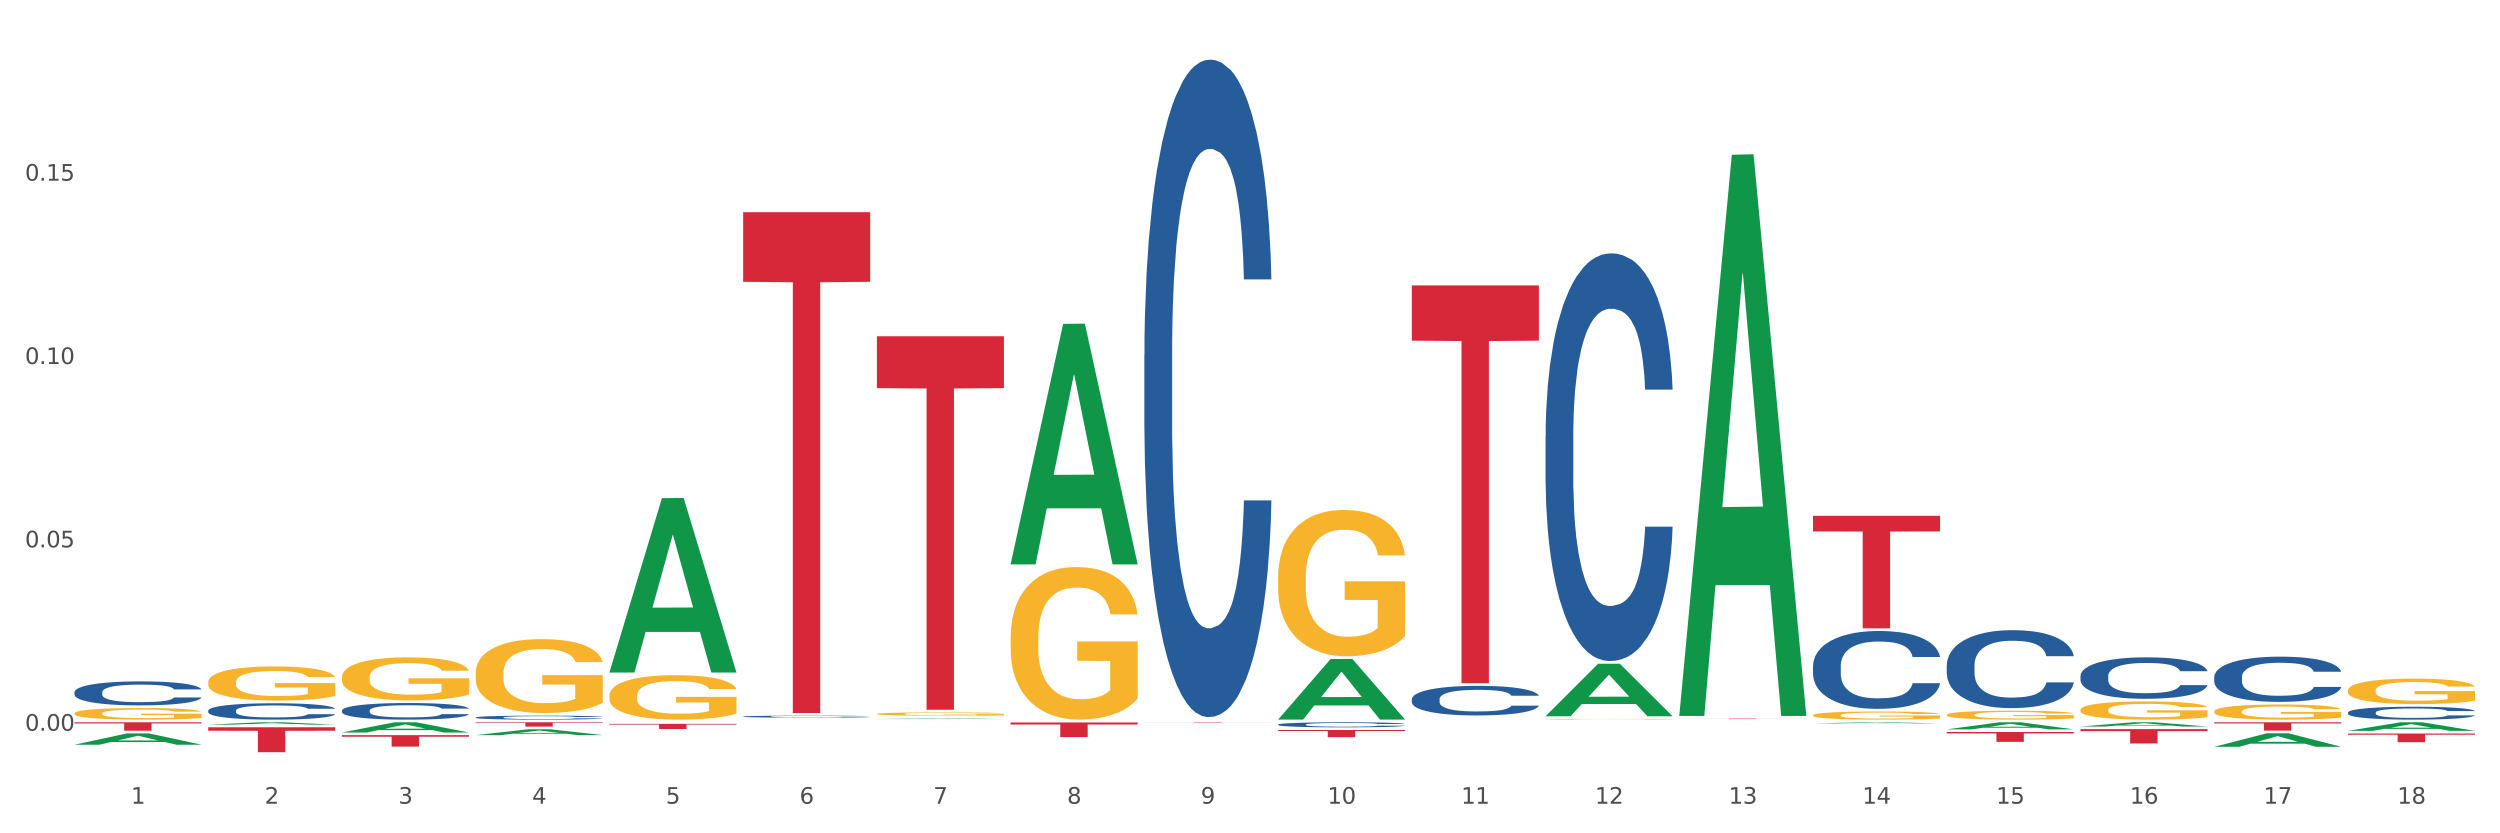 <?xml version="1.0" encoding="utf-8" standalone="no"?>
<!DOCTYPE svg PUBLIC "-//W3C//DTD SVG 1.1//EN"
  "http://www.w3.org/Graphics/SVG/1.1/DTD/svg11.dtd">
<svg xmlns:xlink="http://www.w3.org/1999/xlink" width="1080pt" height="360pt" viewBox="0 0 1080 360" xmlns="http://www.w3.org/2000/svg" version="1.1">
 <rect x="0" y="0" width="1080" height="360" fill="#333333" stroke="none"/>
 <defs>
  <style type="text/css">*{stroke-linejoin: round; stroke-linecap: butt}</style>
 </defs>
 <g id="figure_1">
  <g id="patch_1">
   <path d="M 0 360 
L 1080 360 
L 1080 0 
L 0 0 
z
" style="fill: #ffffff; stroke: #ffffff; stroke-linejoin: miter"/>
  </g>
  <g id="axes_1">
   <g id="matplotlib.axis_1">
    <g id="xtick_1">
     <g id="text_1">
      <!-- 1 -->
      <g style="fill: #4d4d4d" transform="translate(56.563 347.204) scale(0.096 -0.096)">
       <defs>
        <path id="DejaVuSans-31" d="M 794 531 
L 1825 531 
L 1825 4091 
L 703 3866 
L 703 4441 
L 1819 4666 
L 2450 4666 
L 2450 531 
L 3481 531 
L 3481 0 
L 794 0 
L 794 531 
z
" transform="scale(0.016)"/>
       </defs>
       <use xlink:href="#DejaVuSans-31"/>
      </g>
     </g>
    </g>
    <g id="xtick_2">
     <g id="text_2">
      <!-- 2 -->
      <g style="fill: #4d4d4d" transform="translate(114.336 347.204) scale(0.096 -0.096)">
       <defs>
        <path id="DejaVuSans-32" d="M 1228 531 
L 3431 531 
L 3431 0 
L 469 0 
L 469 531 
Q 828 903 1448 1529 
Q 2069 2156 2228 2338 
Q 2531 2678 2651 2914 
Q 2772 3150 2772 3378 
Q 2772 3750 2511 3984 
Q 2250 4219 1831 4219 
Q 1534 4219 1204 4116 
Q 875 4013 500 3803 
L 500 4441 
Q 881 4594 1212 4672 
Q 1544 4750 1819 4750 
Q 2544 4750 2975 4387 
Q 3406 4025 3406 3419 
Q 3406 3131 3298 2873 
Q 3191 2616 2906 2266 
Q 2828 2175 2409 1742 
Q 1991 1309 1228 531 
z
" transform="scale(0.016)"/>
       </defs>
       <use xlink:href="#DejaVuSans-32"/>
      </g>
     </g>
    </g>
    <g id="xtick_3">
     <g id="text_3">
      <!-- 3 -->
      <g style="fill: #4d4d4d" transform="translate(172.109 347.204) scale(0.096 -0.096)">
       <defs>
        <path id="DejaVuSans-33" d="M 2597 2516 
Q 3050 2419 3304 2112 
Q 3559 1806 3559 1356 
Q 3559 666 3084 287 
Q 2609 -91 1734 -91 
Q 1441 -91 1130 -33 
Q 819 25 488 141 
L 488 750 
Q 750 597 1062 519 
Q 1375 441 1716 441 
Q 2309 441 2620 675 
Q 2931 909 2931 1356 
Q 2931 1769 2642 2001 
Q 2353 2234 1838 2234 
L 1294 2234 
L 1294 2753 
L 1863 2753 
Q 2328 2753 2575 2939 
Q 2822 3125 2822 3475 
Q 2822 3834 2567 4026 
Q 2313 4219 1838 4219 
Q 1578 4219 1281 4162 
Q 984 4106 628 3988 
L 628 4550 
Q 988 4650 1302 4700 
Q 1616 4750 1894 4750 
Q 2613 4750 3031 4423 
Q 3450 4097 3450 3541 
Q 3450 3153 3228 2886 
Q 3006 2619 2597 2516 
z
" transform="scale(0.016)"/>
       </defs>
       <use xlink:href="#DejaVuSans-33"/>
      </g>
     </g>
    </g>
    <g id="xtick_4">
     <g id="text_4">
      <!-- 4 -->
      <g style="fill: #4d4d4d" transform="translate(229.882 347.204) scale(0.096 -0.096)">
       <defs>
        <path id="DejaVuSans-34" d="M 2419 4116 
L 825 1625 
L 2419 1625 
L 2419 4116 
z
M 2253 4666 
L 3047 4666 
L 3047 1625 
L 3713 1625 
L 3713 1100 
L 3047 1100 
L 3047 0 
L 2419 0 
L 2419 1100 
L 313 1100 
L 313 1709 
L 2253 4666 
z
" transform="scale(0.016)"/>
       </defs>
       <use xlink:href="#DejaVuSans-34"/>
      </g>
     </g>
    </g>
    <g id="xtick_5">
     <g id="text_5">
      <!-- 5 -->
      <g style="fill: #4d4d4d" transform="translate(287.655 347.204) scale(0.096 -0.096)">
       <defs>
        <path id="DejaVuSans-35" d="M 691 4666 
L 3169 4666 
L 3169 4134 
L 1269 4134 
L 1269 2991 
Q 1406 3038 1543 3061 
Q 1681 3084 1819 3084 
Q 2600 3084 3056 2656 
Q 3513 2228 3513 1497 
Q 3513 744 3044 326 
Q 2575 -91 1722 -91 
Q 1428 -91 1123 -41 
Q 819 9 494 109 
L 494 744 
Q 775 591 1075 516 
Q 1375 441 1709 441 
Q 2250 441 2565 725 
Q 2881 1009 2881 1497 
Q 2881 1984 2565 2268 
Q 2250 2553 1709 2553 
Q 1456 2553 1204 2497 
Q 953 2441 691 2322 
L 691 4666 
z
" transform="scale(0.016)"/>
       </defs>
       <use xlink:href="#DejaVuSans-35"/>
      </g>
     </g>
    </g>
    <g id="xtick_6">
     <g id="text_6">
      <!-- 6 -->
      <g style="fill: #4d4d4d" transform="translate(345.428 347.204) scale(0.096 -0.096)">
       <defs>
        <path id="DejaVuSans-36" d="M 2113 2584 
Q 1688 2584 1439 2293 
Q 1191 2003 1191 1497 
Q 1191 994 1439 701 
Q 1688 409 2113 409 
Q 2538 409 2786 701 
Q 3034 994 3034 1497 
Q 3034 2003 2786 2293 
Q 2538 2584 2113 2584 
z
M 3366 4563 
L 3366 3988 
Q 3128 4100 2886 4159 
Q 2644 4219 2406 4219 
Q 1781 4219 1451 3797 
Q 1122 3375 1075 2522 
Q 1259 2794 1537 2939 
Q 1816 3084 2150 3084 
Q 2853 3084 3261 2657 
Q 3669 2231 3669 1497 
Q 3669 778 3244 343 
Q 2819 -91 2113 -91 
Q 1303 -91 875 529 
Q 447 1150 447 2328 
Q 447 3434 972 4092 
Q 1497 4750 2381 4750 
Q 2619 4750 2861 4703 
Q 3103 4656 3366 4563 
z
" transform="scale(0.016)"/>
       </defs>
       <use xlink:href="#DejaVuSans-36"/>
      </g>
     </g>
    </g>
    <g id="xtick_7">
     <g id="text_7">
      <!-- 7 -->
      <g style="fill: #4d4d4d" transform="translate(403.201 347.204) scale(0.096 -0.096)">
       <defs>
        <path id="DejaVuSans-37" d="M 525 4666 
L 3525 4666 
L 3525 4397 
L 1831 0 
L 1172 0 
L 2766 4134 
L 525 4134 
L 525 4666 
z
" transform="scale(0.016)"/>
       </defs>
       <use xlink:href="#DejaVuSans-37"/>
      </g>
     </g>
    </g>
    <g id="xtick_8">
     <g id="text_8">
      <!-- 8 -->
      <g style="fill: #4d4d4d" transform="translate(460.974 347.204) scale(0.096 -0.096)">
       <defs>
        <path id="DejaVuSans-38" d="M 2034 2216 
Q 1584 2216 1326 1975 
Q 1069 1734 1069 1313 
Q 1069 891 1326 650 
Q 1584 409 2034 409 
Q 2484 409 2743 651 
Q 3003 894 3003 1313 
Q 3003 1734 2745 1975 
Q 2488 2216 2034 2216 
z
M 1403 2484 
Q 997 2584 770 2862 
Q 544 3141 544 3541 
Q 544 4100 942 4425 
Q 1341 4750 2034 4750 
Q 2731 4750 3128 4425 
Q 3525 4100 3525 3541 
Q 3525 3141 3298 2862 
Q 3072 2584 2669 2484 
Q 3125 2378 3379 2068 
Q 3634 1759 3634 1313 
Q 3634 634 3220 271 
Q 2806 -91 2034 -91 
Q 1263 -91 848 271 
Q 434 634 434 1313 
Q 434 1759 690 2068 
Q 947 2378 1403 2484 
z
M 1172 3481 
Q 1172 3119 1398 2916 
Q 1625 2713 2034 2713 
Q 2441 2713 2670 2916 
Q 2900 3119 2900 3481 
Q 2900 3844 2670 4047 
Q 2441 4250 2034 4250 
Q 1625 4250 1398 4047 
Q 1172 3844 1172 3481 
z
" transform="scale(0.016)"/>
       </defs>
       <use xlink:href="#DejaVuSans-38"/>
      </g>
     </g>
    </g>
    <g id="xtick_9">
     <g id="text_9">
      <!-- 9 -->
      <g style="fill: #4d4d4d" transform="translate(518.747 347.204) scale(0.096 -0.096)">
       <defs>
        <path id="DejaVuSans-39" d="M 703 97 
L 703 672 
Q 941 559 1184 500 
Q 1428 441 1663 441 
Q 2288 441 2617 861 
Q 2947 1281 2994 2138 
Q 2813 1869 2534 1725 
Q 2256 1581 1919 1581 
Q 1219 1581 811 2004 
Q 403 2428 403 3163 
Q 403 3881 828 4315 
Q 1253 4750 1959 4750 
Q 2769 4750 3195 4129 
Q 3622 3509 3622 2328 
Q 3622 1225 3098 567 
Q 2575 -91 1691 -91 
Q 1453 -91 1209 -44 
Q 966 3 703 97 
z
M 1959 2075 
Q 2384 2075 2632 2365 
Q 2881 2656 2881 3163 
Q 2881 3666 2632 3958 
Q 2384 4250 1959 4250 
Q 1534 4250 1286 3958 
Q 1038 3666 1038 3163 
Q 1038 2656 1286 2365 
Q 1534 2075 1959 2075 
z
" transform="scale(0.016)"/>
       </defs>
       <use xlink:href="#DejaVuSans-39"/>
      </g>
     </g>
    </g>
    <g id="xtick_10">
     <g id="text_10">
      <!-- 10 -->
      <g style="fill: #4d4d4d" transform="translate(573.466 347.204) scale(0.096 -0.096)">
       <defs>
        <path id="DejaVuSans-30" d="M 2034 4250 
Q 1547 4250 1301 3770 
Q 1056 3291 1056 2328 
Q 1056 1369 1301 889 
Q 1547 409 2034 409 
Q 2525 409 2770 889 
Q 3016 1369 3016 2328 
Q 3016 3291 2770 3770 
Q 2525 4250 2034 4250 
z
M 2034 4750 
Q 2819 4750 3233 4129 
Q 3647 3509 3647 2328 
Q 3647 1150 3233 529 
Q 2819 -91 2034 -91 
Q 1250 -91 836 529 
Q 422 1150 422 2328 
Q 422 3509 836 4129 
Q 1250 4750 2034 4750 
z
" transform="scale(0.016)"/>
       </defs>
       <use xlink:href="#DejaVuSans-31"/>
       <use xlink:href="#DejaVuSans-30" transform="translate(63.623 0)"/>
      </g>
     </g>
    </g>
    <g id="xtick_11">
     <g id="text_11">
      <!-- 11 -->
      <g style="fill: #4d4d4d" transform="translate(631.239 347.204) scale(0.096 -0.096)">
       <use xlink:href="#DejaVuSans-31"/>
       <use xlink:href="#DejaVuSans-31" transform="translate(63.623 0)"/>
      </g>
     </g>
    </g>
    <g id="xtick_12">
     <g id="text_12">
      <!-- 12 -->
      <g style="fill: #4d4d4d" transform="translate(689.012 347.204) scale(0.096 -0.096)">
       <use xlink:href="#DejaVuSans-31"/>
       <use xlink:href="#DejaVuSans-32" transform="translate(63.623 0)"/>
      </g>
     </g>
    </g>
    <g id="xtick_13">
     <g id="text_13">
      <!-- 13 -->
      <g style="fill: #4d4d4d" transform="translate(746.785 347.204) scale(0.096 -0.096)">
       <use xlink:href="#DejaVuSans-31"/>
       <use xlink:href="#DejaVuSans-33" transform="translate(63.623 0)"/>
      </g>
     </g>
    </g>
    <g id="xtick_14">
     <g id="text_14">
      <!-- 14 -->
      <g style="fill: #4d4d4d" transform="translate(804.558 347.204) scale(0.096 -0.096)">
       <use xlink:href="#DejaVuSans-31"/>
       <use xlink:href="#DejaVuSans-34" transform="translate(63.623 0)"/>
      </g>
     </g>
    </g>
    <g id="xtick_15">
     <g id="text_15">
      <!-- 15 -->
      <g style="fill: #4d4d4d" transform="translate(862.331 347.204) scale(0.096 -0.096)">
       <use xlink:href="#DejaVuSans-31"/>
       <use xlink:href="#DejaVuSans-35" transform="translate(63.623 0)"/>
      </g>
     </g>
    </g>
    <g id="xtick_16">
     <g id="text_16">
      <!-- 16 -->
      <g style="fill: #4d4d4d" transform="translate(920.104 347.204) scale(0.096 -0.096)">
       <use xlink:href="#DejaVuSans-31"/>
       <use xlink:href="#DejaVuSans-36" transform="translate(63.623 0)"/>
      </g>
     </g>
    </g>
    <g id="xtick_17">
     <g id="text_17">
      <!-- 17 -->
      <g style="fill: #4d4d4d" transform="translate(977.877 347.204) scale(0.096 -0.096)">
       <use xlink:href="#DejaVuSans-31"/>
       <use xlink:href="#DejaVuSans-37" transform="translate(63.623 0)"/>
      </g>
     </g>
    </g>
    <g id="xtick_18">
     <g id="text_18">
      <!-- 18 -->
      <g style="fill: #4d4d4d" transform="translate(1035.65 347.204) scale(0.096 -0.096)">
       <use xlink:href="#DejaVuSans-31"/>
       <use xlink:href="#DejaVuSans-38" transform="translate(63.623 0)"/>
      </g>
     </g>
    </g>
    <g id="xtick_19"/>
    <g id="xtick_20"/>
    <g id="xtick_21"/>
    <g id="xtick_22"/>
    <g id="xtick_23"/>
    <g id="xtick_24"/>
    <g id="xtick_25"/>
    <g id="xtick_26"/>
    <g id="xtick_27"/>
    <g id="xtick_28"/>
    <g id="xtick_29"/>
    <g id="xtick_30"/>
    <g id="xtick_31"/>
    <g id="xtick_32"/>
    <g id="xtick_33"/>
    <g id="xtick_34"/>
    <g id="xtick_35"/>
   </g>
   <g id="matplotlib.axis_2">
    <g id="ytick_1">
     <g id="text_19">
      <!-- 0.00 -->
      <g style="fill: #4d4d4d" transform="translate(10.8 315.673) scale(0.096 -0.096)">
       <defs>
        <path id="DejaVuSans-2e" d="M 684 794 
L 1344 794 
L 1344 0 
L 684 0 
L 684 794 
z
" transform="scale(0.016)"/>
       </defs>
       <use xlink:href="#DejaVuSans-30"/>
       <use xlink:href="#DejaVuSans-2e" transform="translate(63.623 0)"/>
       <use xlink:href="#DejaVuSans-30" transform="translate(95.41 0)"/>
       <use xlink:href="#DejaVuSans-30" transform="translate(159.033 0)"/>
      </g>
     </g>
    </g>
    <g id="ytick_2">
     <g id="text_20">
      <!-- 0.05 -->
      <g style="fill: #4d4d4d" transform="translate(10.8 236.466) scale(0.096 -0.096)">
       <use xlink:href="#DejaVuSans-30"/>
       <use xlink:href="#DejaVuSans-2e" transform="translate(63.623 0)"/>
       <use xlink:href="#DejaVuSans-30" transform="translate(95.41 0)"/>
       <use xlink:href="#DejaVuSans-35" transform="translate(159.033 0)"/>
      </g>
     </g>
    </g>
    <g id="ytick_3">
     <g id="text_21">
      <!-- 0.10 -->
      <g style="fill: #4d4d4d" transform="translate(10.8 157.259) scale(0.096 -0.096)">
       <use xlink:href="#DejaVuSans-30"/>
       <use xlink:href="#DejaVuSans-2e" transform="translate(63.623 0)"/>
       <use xlink:href="#DejaVuSans-31" transform="translate(95.41 0)"/>
       <use xlink:href="#DejaVuSans-30" transform="translate(159.033 0)"/>
      </g>
     </g>
    </g>
    <g id="ytick_4">
     <g id="text_22">
      <!-- 0.15 -->
      <g style="fill: #4d4d4d" transform="translate(10.8 78.052) scale(0.096 -0.096)">
       <use xlink:href="#DejaVuSans-30"/>
       <use xlink:href="#DejaVuSans-2e" transform="translate(63.623 0)"/>
       <use xlink:href="#DejaVuSans-31" transform="translate(95.41 0)"/>
       <use xlink:href="#DejaVuSans-35" transform="translate(159.033 0)"/>
      </g>
     </g>
    </g>
    <g id="ytick_5"/>
    <g id="ytick_6"/>
    <g id="ytick_7"/>
    <g id="ytick_8"/>
   </g>
   <g id="PolyCollection_1">
    <path d="M 32.175 321.704 
L 32.232 321.699 
L 54.864 316.82 
L 64.257 316.816 
L 87.059 321.713 
L 76.196 321.713 
L 71.273 320.573 
L 47.905 320.573 
L 47.735 320.591 
L 42.982 321.713 
L 32.175 321.713 
L 32.175 321.704 
L 50.847 319.892 
L 68.331 319.888 
L 59.674 317.86 
L 59.561 317.851 
L 59.447 317.864 
L 50.79 319.888 
L 50.847 319.892 
L 32.175 321.704 
z
" clip-path="url(#p3ae497b34e)" style="fill: #109648"/>
    <path d="M 89.948 313.045 
L 90.005 313.044 
L 112.637 312.026 
L 122.03 312.026 
L 144.832 313.047 
L 133.969 313.047 
L 129.046 312.809 
L 105.678 312.809 
L 105.508 312.813 
L 100.755 313.047 
L 89.948 313.047 
L 89.948 313.045 
L 108.62 312.667 
L 126.104 312.666 
L 117.447 312.243 
L 117.334 312.241 
L 117.22 312.244 
L 108.563 312.666 
L 108.62 312.667 
L 89.948 313.045 
z
" clip-path="url(#p3ae497b34e)" style="fill: #109648"/>
    <path d="M 321.04 91.676 
L 375.924 91.676 
L 375.924 121.74 
L 354.335 121.943 
L 354.335 308.015 
L 342.499 308.015 
L 342.499 121.943 
L 321.04 121.74 
L 321.04 91.879 
L 321.04 91.676 
z
" clip-path="url(#p3ae497b34e)" style="fill: #d62839"/>
    <path d="M 263.267 312.705 
L 318.151 312.705 
L 318.151 313.015 
L 296.562 313.017 
L 296.562 314.939 
L 284.726 314.939 
L 284.726 313.017 
L 263.267 313.015 
L 263.267 312.707 
L 263.267 312.705 
z
" clip-path="url(#p3ae497b34e)" style="fill: #d62839"/>
    <path d="M 205.494 312.026 
L 260.378 312.026 
L 260.378 312.287 
L 238.789 312.288 
L 238.789 313.905 
L 226.953 313.905 
L 226.953 312.288 
L 205.494 312.287 
L 205.494 312.027 
L 205.494 312.026 
z
" clip-path="url(#p3ae497b34e)" style="fill: #d62839"/>
    <path d="M 147.721 317.586 
L 202.605 317.586 
L 202.605 318.275 
L 181.016 318.28 
L 181.016 322.541 
L 169.18 322.541 
L 169.18 318.28 
L 147.721 318.275 
L 147.721 317.591 
L 147.721 317.586 
z
" clip-path="url(#p3ae497b34e)" style="fill: #d62839"/>
    <path d="M 89.948 314.192 
L 144.832 314.192 
L 144.832 315.687 
L 123.243 315.697 
L 123.243 324.95 
L 111.407 324.95 
L 111.407 315.697 
L 89.948 315.687 
L 89.948 314.202 
L 89.948 314.192 
z
" clip-path="url(#p3ae497b34e)" style="fill: #d62839"/>
    <path d="M 32.175 312.026 
L 87.059 312.026 
L 87.059 312.532 
L 65.47 312.536 
L 65.47 315.671 
L 53.635 315.671 
L 53.635 312.536 
L 32.175 312.532 
L 32.175 312.029 
L 32.175 312.026 
z
" clip-path="url(#p3ae497b34e)" style="fill: #d62839"/>
    <path d="M 378.813 145.255 
L 433.697 145.255 
L 433.697 167.678 
L 412.108 167.829 
L 412.108 306.606 
L 400.272 306.606 
L 400.272 167.829 
L 378.813 167.678 
L 378.813 145.407 
L 378.813 145.255 
z
" clip-path="url(#p3ae497b34e)" style="fill: #d62839"/>
    <path d="M 436.586 312.115 
L 491.47 312.115 
L 491.47 312.996 
L 469.881 313.002 
L 469.881 318.455 
L 458.045 318.455 
L 458.045 313.002 
L 436.586 312.996 
L 436.586 312.121 
L 436.586 312.115 
z
" clip-path="url(#p3ae497b34e)" style="fill: #d62839"/>
    <path d="M 552.132 315.356 
L 607.016 315.356 
L 607.016 315.791 
L 585.427 315.793 
L 585.427 318.483 
L 573.591 318.483 
L 573.591 315.793 
L 552.132 315.791 
L 552.132 315.359 
L 552.132 315.356 
z
" clip-path="url(#p3ae497b34e)" style="fill: #d62839"/>
    <path d="M 1014.316 316.877 
L 1069.2 316.877 
L 1069.2 317.399 
L 1047.61 317.402 
L 1047.61 320.633 
L 1035.775 320.633 
L 1035.775 317.402 
L 1014.316 317.399 
L 1014.316 316.88 
L 1014.316 316.877 
z
" clip-path="url(#p3ae497b34e)" style="fill: #d62839"/>
    <path d="M 956.543 312.026 
L 1011.427 312.026 
L 1011.427 312.527 
L 989.837 312.53 
L 989.837 315.633 
L 978.002 315.633 
L 978.002 312.53 
L 956.543 312.527 
L 956.543 312.029 
L 956.543 312.026 
z
" clip-path="url(#p3ae497b34e)" style="fill: #d62839"/>
    <path d="M 898.77 314.996 
L 953.654 314.996 
L 953.654 315.857 
L 932.064 315.862 
L 932.064 321.187 
L 920.229 321.187 
L 920.229 315.862 
L 898.77 315.857 
L 898.77 315.002 
L 898.77 314.996 
z
" clip-path="url(#p3ae497b34e)" style="fill: #d62839"/>
    <path d="M 494.359 312.026 
L 549.243 312.026 
L 549.243 312.049 
L 527.654 312.05 
L 527.654 312.197 
L 515.818 312.197 
L 515.818 312.05 
L 494.359 312.049 
L 494.359 312.026 
L 494.359 312.026 
z
" clip-path="url(#p3ae497b34e)" style="fill: #d62839"/>
    <path d="M 783.224 222.824 
L 838.108 222.824 
L 838.108 229.58 
L 816.519 229.626 
L 816.519 271.44 
L 804.683 271.44 
L 804.683 229.626 
L 783.224 229.58 
L 783.224 222.87 
L 783.224 222.824 
z
" clip-path="url(#p3ae497b34e)" style="fill: #d62839"/>
    <path d="M 147.721 316.433 
L 147.778 316.429 
L 170.41 312.03 
L 179.803 312.026 
L 202.605 316.441 
L 191.742 316.441 
L 186.819 315.413 
L 163.451 315.413 
L 163.281 315.43 
L 158.528 316.441 
L 147.721 316.441 
L 147.721 316.433 
L 166.393 314.799 
L 183.877 314.795 
L 175.22 312.967 
L 175.107 312.958 
L 174.993 312.971 
L 166.336 314.795 
L 166.393 314.799 
L 147.721 316.433 
z
" clip-path="url(#p3ae497b34e)" style="fill: #109648"/>
    <path d="M 205.494 317.561 
L 205.551 317.559 
L 228.183 315.052 
L 237.576 315.05 
L 260.378 317.566 
L 249.515 317.566 
L 244.592 316.98 
L 221.224 316.98 
L 221.054 316.989 
L 216.301 317.566 
L 205.494 317.566 
L 205.494 317.561 
L 224.166 316.63 
L 241.65 316.628 
L 232.993 315.586 
L 232.88 315.581 
L 232.766 315.588 
L 224.109 316.628 
L 224.166 316.63 
L 205.494 317.561 
z
" clip-path="url(#p3ae497b34e)" style="fill: #109648"/>
    <path d="M 725.451 310.438 
L 780.335 310.438 
L 780.335 310.465 
L 758.746 310.465 
L 758.746 310.63 
L 746.91 310.63 
L 746.91 310.465 
L 725.451 310.465 
L 725.451 310.438 
L 725.451 310.438 
z
" clip-path="url(#p3ae497b34e)" style="fill: #d62839"/>
    <path d="M 609.905 123.285 
L 664.789 123.285 
L 664.789 147.168 
L 643.2 147.329 
L 643.2 295.143 
L 631.364 295.143 
L 631.364 147.329 
L 609.905 147.168 
L 609.905 123.446 
L 609.905 123.285 
z
" clip-path="url(#p3ae497b34e)" style="fill: #d62839"/>
    <path d="M 840.997 316.236 
L 895.881 316.236 
L 895.881 316.825 
L 874.291 316.829 
L 874.291 320.474 
L 862.456 320.474 
L 862.456 316.829 
L 840.997 316.825 
L 840.997 316.24 
L 840.997 316.236 
z
" clip-path="url(#p3ae497b34e)" style="fill: #d62839"/>
    <path d="M 898.77 306.652 
L 898.835 306.645 
L 898.835 306.387 
L 898.964 306.164 
L 899.612 305.626 
L 900.584 305.181 
L 901.297 304.944 
L 902.01 304.75 
L 902.852 304.556 
L 903.889 304.355 
L 905.768 304.061 
L 906.934 303.91 
L 908.36 303.752 
L 910.952 303.523 
L 912.831 303.393 
L 914.775 303.286 
L 917.95 303.156 
L 920.024 303.099 
L 922.227 303.056 
L 924.884 303.027 
L 926.892 303.02 
L 931.299 303.042 
L 935.057 303.106 
L 936.871 303.156 
L 939.204 303.243 
L 940.435 303.3 
L 942.444 303.415 
L 944.517 303.566 
L 945.943 303.695 
L 948.081 303.939 
L 949.701 304.183 
L 951.192 304.485 
L 951.969 304.693 
L 952.552 304.886 
L 953.071 305.109 
L 953.589 305.461 
L 941.926 305.461 
L 941.472 305.21 
L 940.759 304.973 
L 939.722 304.743 
L 938.815 304.599 
L 937.26 304.42 
L 935.834 304.305 
L 934.344 304.219 
L 932.53 304.147 
L 931.104 304.111 
L 929.095 304.083 
L 925.143 304.09 
L 922.486 304.147 
L 920.672 304.219 
L 919.505 304.284 
L 918.468 304.355 
L 917.302 304.456 
L 915.941 304.607 
L 914.969 304.743 
L 913.997 304.915 
L 913.22 305.087 
L 912.507 305.288 
L 911.924 305.504 
L 911.47 305.726 
L 911.081 305.999 
L 910.757 306.451 
L 910.757 307.435 
L 910.887 307.657 
L 911.211 307.952 
L 911.6 308.174 
L 912.248 308.44 
L 912.831 308.619 
L 913.933 308.878 
L 915.164 309.093 
L 916.136 309.229 
L 917.108 309.344 
L 918.792 309.502 
L 920.672 309.631 
L 922.292 309.71 
L 924.495 309.782 
L 925.985 309.811 
L 927.281 309.825 
L 930.456 309.825 
L 932.724 309.804 
L 935.251 309.753 
L 937.195 309.689 
L 938.815 309.61 
L 940.63 309.481 
L 941.796 309.359 
L 941.796 307.858 
L 927.54 307.851 
L 927.54 306.853 
L 953.654 306.853 
L 953.654 309.782 
L 952.552 309.933 
L 951.321 310.069 
L 950.025 310.191 
L 948.081 310.342 
L 945.749 310.486 
L 943.675 310.586 
L 941.472 310.672 
L 938.88 310.751 
L 935.51 310.823 
L 933.437 310.852 
L 930.845 310.873 
L 927.799 310.88 
L 925.143 310.866 
L 922.551 310.83 
L 919.829 310.766 
L 917.172 310.672 
L 915.164 310.579 
L 913.155 310.464 
L 911.017 310.313 
L 909.332 310.17 
L 908.036 310.041 
L 906.61 309.875 
L 905.055 309.66 
L 903.889 309.466 
L 902.852 309.265 
L 901.75 309.007 
L 900.973 308.784 
L 900.195 308.504 
L 899.742 308.296 
L 899.223 307.973 
L 898.835 307.521 
L 898.77 306.652 
z
" clip-path="url(#p3ae497b34e)" style="fill: #f7b32b"/>
    <path d="M 32.175 308.184 
L 32.24 308.18 
L 32.24 308.015 
L 32.369 307.873 
L 33.017 307.53 
L 33.989 307.246 
L 34.702 307.095 
L 35.415 306.971 
L 36.257 306.848 
L 37.294 306.72 
L 39.173 306.532 
L 40.34 306.436 
L 41.765 306.335 
L 44.357 306.189 
L 46.236 306.106 
L 48.18 306.038 
L 51.355 305.955 
L 53.429 305.919 
L 55.632 305.891 
L 58.289 305.873 
L 60.298 305.868 
L 64.704 305.882 
L 68.462 305.923 
L 70.277 305.955 
L 72.609 306.01 
L 73.84 306.047 
L 75.849 306.12 
L 77.923 306.216 
L 79.348 306.298 
L 81.487 306.454 
L 83.107 306.61 
L 84.597 306.802 
L 85.375 306.935 
L 85.958 307.058 
L 86.476 307.2 
L 86.995 307.424 
L 75.331 307.424 
L 74.877 307.264 
L 74.164 307.113 
L 73.128 306.967 
L 72.22 306.875 
L 70.665 306.761 
L 69.24 306.688 
L 67.749 306.633 
L 65.935 306.587 
L 64.509 306.564 
L 62.501 306.546 
L 58.548 306.55 
L 55.891 306.587 
L 54.077 306.633 
L 52.911 306.674 
L 51.874 306.72 
L 50.707 306.784 
L 49.347 306.88 
L 48.375 306.967 
L 47.403 307.077 
L 46.625 307.186 
L 45.912 307.315 
L 45.329 307.452 
L 44.876 307.594 
L 44.487 307.768 
L 44.163 308.056 
L 44.163 308.683 
L 44.292 308.825 
L 44.616 309.013 
L 45.005 309.155 
L 45.653 309.324 
L 46.236 309.439 
L 47.338 309.603 
L 48.569 309.741 
L 49.541 309.828 
L 50.513 309.901 
L 52.198 310.002 
L 54.077 310.084 
L 55.697 310.134 
L 57.9 310.18 
L 59.39 310.198 
L 60.686 310.208 
L 63.861 310.208 
L 66.129 310.194 
L 68.657 310.162 
L 70.601 310.121 
L 72.22 310.07 
L 74.035 309.988 
L 75.201 309.91 
L 75.201 308.953 
L 60.946 308.949 
L 60.946 308.313 
L 87.059 308.313 
L 87.059 310.18 
L 85.958 310.276 
L 84.727 310.363 
L 83.431 310.441 
L 81.487 310.537 
L 79.154 310.629 
L 77.08 310.693 
L 74.877 310.748 
L 72.285 310.798 
L 68.916 310.844 
L 66.842 310.862 
L 64.25 310.876 
L 61.205 310.88 
L 58.548 310.871 
L 55.956 310.848 
L 53.235 310.807 
L 50.578 310.748 
L 48.569 310.688 
L 46.56 310.615 
L 44.422 310.519 
L 42.737 310.427 
L 41.441 310.345 
L 40.016 310.24 
L 38.46 310.102 
L 37.294 309.979 
L 36.257 309.851 
L 35.156 309.686 
L 34.378 309.544 
L 33.601 309.365 
L 33.147 309.233 
L 32.629 309.027 
L 32.24 308.738 
L 32.175 308.184 
z
" clip-path="url(#p3ae497b34e)" style="fill: #f7b32b"/>
    <path d="M 89.948 294.721 
L 90.013 294.708 
L 90.013 294.222 
L 90.142 293.805 
L 90.79 292.794 
L 91.762 291.958 
L 92.475 291.513 
L 93.188 291.149 
L 94.03 290.785 
L 95.067 290.408 
L 96.946 289.855 
L 98.113 289.572 
L 99.538 289.275 
L 102.13 288.844 
L 104.009 288.601 
L 105.953 288.399 
L 109.128 288.156 
L 111.202 288.049 
L 113.405 287.968 
L 116.062 287.914 
L 118.071 287.9 
L 122.477 287.941 
L 126.235 288.062 
L 128.049 288.156 
L 130.382 288.318 
L 131.613 288.426 
L 133.622 288.642 
L 135.696 288.925 
L 137.121 289.167 
L 139.26 289.626 
L 140.88 290.084 
L 142.37 290.65 
L 143.148 291.041 
L 143.731 291.405 
L 144.249 291.823 
L 144.768 292.484 
L 133.104 292.484 
L 132.65 292.012 
L 131.937 291.567 
L 130.901 291.136 
L 129.993 290.866 
L 128.438 290.529 
L 127.013 290.313 
L 125.522 290.152 
L 123.708 290.017 
L 122.282 289.949 
L 120.274 289.895 
L 116.321 289.909 
L 113.664 290.017 
L 111.85 290.152 
L 110.684 290.273 
L 109.647 290.408 
L 108.48 290.596 
L 107.12 290.879 
L 106.148 291.136 
L 105.176 291.459 
L 104.398 291.783 
L 103.685 292.16 
L 103.102 292.564 
L 102.648 292.982 
L 102.26 293.495 
L 101.936 294.344 
L 101.936 296.19 
L 102.065 296.608 
L 102.389 297.161 
L 102.778 297.579 
L 103.426 298.078 
L 104.009 298.415 
L 105.111 298.9 
L 106.342 299.304 
L 107.314 299.56 
L 108.286 299.776 
L 109.971 300.073 
L 111.85 300.315 
L 113.47 300.464 
L 115.673 300.598 
L 117.163 300.652 
L 118.459 300.679 
L 121.634 300.679 
L 123.902 300.639 
L 126.43 300.544 
L 128.373 300.423 
L 129.993 300.275 
L 131.808 300.032 
L 132.974 299.803 
L 132.974 296.986 
L 118.719 296.972 
L 118.719 295.099 
L 144.832 295.099 
L 144.832 300.598 
L 143.731 300.881 
L 142.5 301.138 
L 141.204 301.367 
L 139.26 301.65 
L 136.927 301.919 
L 134.853 302.108 
L 132.65 302.27 
L 130.058 302.418 
L 126.689 302.553 
L 124.615 302.607 
L 122.023 302.647 
L 118.978 302.661 
L 116.321 302.634 
L 113.729 302.566 
L 111.007 302.445 
L 108.351 302.27 
L 106.342 302.095 
L 104.333 301.879 
L 102.195 301.596 
L 100.51 301.326 
L 99.214 301.084 
L 97.789 300.774 
L 96.233 300.369 
L 95.067 300.005 
L 94.03 299.628 
L 92.929 299.143 
L 92.151 298.725 
L 91.374 298.199 
L 90.92 297.808 
L 90.402 297.201 
L 90.013 296.352 
L 89.948 294.721 
z
" clip-path="url(#p3ae497b34e)" style="fill: #f7b32b"/>
    <path d="M 667.678 310.715 
L 667.743 310.715 
L 667.743 310.705 
L 667.872 310.696 
L 668.52 310.675 
L 669.492 310.658 
L 670.205 310.648 
L 670.918 310.641 
L 671.76 310.633 
L 672.797 310.625 
L 674.676 310.614 
L 675.842 310.608 
L 677.268 310.602 
L 679.86 310.593 
L 681.739 310.588 
L 683.683 310.584 
L 686.858 310.579 
L 688.932 310.576 
L 691.135 310.575 
L 693.792 310.574 
L 695.8 310.573 
L 700.207 310.574 
L 703.965 310.577 
L 705.779 310.579 
L 708.112 310.582 
L 709.343 310.584 
L 711.352 310.589 
L 713.426 310.595 
L 714.851 310.6 
L 716.989 310.609 
L 718.609 310.619 
L 720.1 310.631 
L 720.877 310.639 
L 721.461 310.646 
L 721.979 310.655 
L 722.497 310.669 
L 710.834 310.669 
L 710.38 310.659 
L 709.667 310.65 
L 708.63 310.641 
L 707.723 310.635 
L 706.168 310.628 
L 704.743 310.623 
L 703.252 310.62 
L 701.438 310.617 
L 700.012 310.616 
L 698.003 310.615 
L 694.051 310.615 
L 691.394 310.617 
L 689.58 310.62 
L 688.413 310.623 
L 687.377 310.625 
L 686.21 310.629 
L 684.849 310.635 
L 683.877 310.641 
L 682.905 310.647 
L 682.128 310.654 
L 681.415 310.662 
L 680.832 310.67 
L 680.378 310.679 
L 679.99 310.69 
L 679.666 310.707 
L 679.666 310.746 
L 679.795 310.755 
L 680.119 310.766 
L 680.508 310.775 
L 681.156 310.785 
L 681.739 310.792 
L 682.841 310.802 
L 684.072 310.811 
L 685.044 310.816 
L 686.016 310.82 
L 687.701 310.827 
L 689.58 310.832 
L 691.2 310.835 
L 693.403 310.838 
L 694.893 310.839 
L 696.189 310.839 
L 699.364 310.839 
L 701.632 310.838 
L 704.159 310.836 
L 706.103 310.834 
L 707.723 310.831 
L 709.538 310.826 
L 710.704 310.821 
L 710.704 310.762 
L 696.448 310.762 
L 696.448 310.723 
L 722.562 310.723 
L 722.562 310.838 
L 721.461 310.843 
L 720.229 310.849 
L 718.933 310.854 
L 716.989 310.859 
L 714.657 310.865 
L 712.583 310.869 
L 710.38 310.872 
L 707.788 310.875 
L 704.419 310.878 
L 702.345 310.879 
L 699.753 310.88 
L 696.708 310.88 
L 694.051 310.88 
L 691.459 310.879 
L 688.737 310.876 
L 686.081 310.872 
L 684.072 310.869 
L 682.063 310.864 
L 679.925 310.858 
L 678.24 310.853 
L 676.944 310.848 
L 675.518 310.841 
L 673.963 310.833 
L 672.797 310.825 
L 671.76 310.817 
L 670.659 310.807 
L 669.881 310.799 
L 669.103 310.788 
L 668.65 310.779 
L 668.131 310.767 
L 667.743 310.749 
L 667.678 310.715 
z
" clip-path="url(#p3ae497b34e)" style="fill: #f7b32b"/>
    <path d="M 783.224 308.991 
L 783.289 308.988 
L 783.289 308.872 
L 783.418 308.773 
L 784.066 308.532 
L 785.038 308.334 
L 785.751 308.228 
L 786.464 308.141 
L 787.306 308.054 
L 788.343 307.965 
L 790.222 307.833 
L 791.388 307.766 
L 792.814 307.695 
L 795.406 307.593 
L 797.285 307.535 
L 799.229 307.487 
L 802.404 307.429 
L 804.478 307.403 
L 806.681 307.384 
L 809.338 307.371 
L 811.346 307.368 
L 815.753 307.378 
L 819.511 307.407 
L 821.325 307.429 
L 823.658 307.467 
L 824.889 307.493 
L 826.898 307.544 
L 828.971 307.612 
L 830.397 307.67 
L 832.535 307.779 
L 834.155 307.888 
L 835.646 308.022 
L 836.423 308.115 
L 837.007 308.202 
L 837.525 308.301 
L 838.043 308.459 
L 826.38 308.459 
L 825.926 308.346 
L 825.213 308.241 
L 824.176 308.138 
L 823.269 308.074 
L 821.714 307.994 
L 820.288 307.942 
L 818.798 307.904 
L 816.984 307.872 
L 815.558 307.856 
L 813.549 307.843 
L 809.597 307.846 
L 806.94 307.872 
L 805.126 307.904 
L 803.959 307.933 
L 802.922 307.965 
L 801.756 308.01 
L 800.395 308.077 
L 799.423 308.138 
L 798.451 308.215 
L 797.674 308.292 
L 796.961 308.382 
L 796.378 308.478 
L 795.924 308.577 
L 795.535 308.699 
L 795.211 308.901 
L 795.211 309.341 
L 795.341 309.44 
L 795.665 309.572 
L 796.054 309.671 
L 796.702 309.79 
L 797.285 309.87 
L 798.387 309.986 
L 799.618 310.082 
L 800.59 310.143 
L 801.562 310.194 
L 803.246 310.265 
L 805.126 310.322 
L 806.746 310.358 
L 808.949 310.39 
L 810.439 310.403 
L 811.735 310.409 
L 814.91 310.409 
L 817.178 310.399 
L 819.705 310.377 
L 821.649 310.348 
L 823.269 310.313 
L 825.084 310.255 
L 826.25 310.2 
L 826.25 309.53 
L 811.994 309.527 
L 811.994 309.081 
L 838.108 309.081 
L 838.108 310.39 
L 837.007 310.457 
L 835.775 310.518 
L 834.479 310.573 
L 832.535 310.64 
L 830.203 310.704 
L 828.129 310.749 
L 825.926 310.787 
L 823.334 310.823 
L 819.964 310.855 
L 817.891 310.868 
L 815.299 310.877 
L 812.253 310.88 
L 809.597 310.874 
L 807.005 310.858 
L 804.283 310.829 
L 801.627 310.787 
L 799.618 310.746 
L 797.609 310.694 
L 795.471 310.627 
L 793.786 310.563 
L 792.49 310.505 
L 791.064 310.431 
L 789.509 310.335 
L 788.343 310.249 
L 787.306 310.159 
L 786.204 310.043 
L 785.427 309.944 
L 784.649 309.819 
L 784.196 309.726 
L 783.677 309.581 
L 783.289 309.379 
L 783.224 308.991 
z
" clip-path="url(#p3ae497b34e)" style="fill: #f7b32b"/>
    <path d="M 552.132 249.52 
L 552.197 249.462 
L 552.197 247.385 
L 552.326 245.595 
L 552.974 241.266 
L 553.946 237.688 
L 554.659 235.783 
L 555.372 234.225 
L 556.214 232.666 
L 557.251 231.05 
L 559.13 228.684 
L 560.296 227.472 
L 561.722 226.202 
L 564.314 224.355 
L 566.193 223.316 
L 568.137 222.45 
L 571.312 221.411 
L 573.386 220.95 
L 575.589 220.603 
L 578.246 220.372 
L 580.254 220.315 
L 584.661 220.488 
L 588.419 221.007 
L 590.233 221.411 
L 592.566 222.104 
L 593.797 222.566 
L 595.806 223.489 
L 597.88 224.701 
L 599.305 225.74 
L 601.443 227.703 
L 603.063 229.665 
L 604.554 232.089 
L 605.331 233.763 
L 605.915 235.321 
L 606.433 237.111 
L 606.951 239.939 
L 595.288 239.939 
L 594.834 237.919 
L 594.121 236.014 
L 593.084 234.167 
L 592.177 233.013 
L 590.622 231.57 
L 589.197 230.646 
L 587.706 229.954 
L 585.892 229.376 
L 584.466 229.088 
L 582.458 228.857 
L 578.505 228.915 
L 575.848 229.376 
L 574.034 229.954 
L 572.867 230.473 
L 571.831 231.05 
L 570.664 231.858 
L 569.303 233.07 
L 568.331 234.167 
L 567.359 235.552 
L 566.582 236.938 
L 565.869 238.554 
L 565.286 240.285 
L 564.832 242.074 
L 564.444 244.268 
L 564.12 247.904 
L 564.12 255.811 
L 564.249 257.601 
L 564.573 259.967 
L 564.962 261.756 
L 565.61 263.892 
L 566.193 265.335 
L 567.295 267.413 
L 568.526 269.144 
L 569.498 270.241 
L 570.47 271.165 
L 572.155 272.434 
L 574.034 273.473 
L 575.654 274.108 
L 577.857 274.685 
L 579.347 274.916 
L 580.643 275.032 
L 583.818 275.032 
L 586.086 274.858 
L 588.613 274.454 
L 590.557 273.935 
L 592.177 273.3 
L 593.992 272.261 
L 595.158 271.28 
L 595.158 259.217 
L 580.902 259.159 
L 580.902 251.136 
L 607.016 251.136 
L 607.016 274.685 
L 605.915 275.897 
L 604.683 276.994 
L 603.387 277.975 
L 601.443 279.187 
L 599.111 280.342 
L 597.037 281.15 
L 594.834 281.842 
L 592.242 282.477 
L 588.873 283.054 
L 586.799 283.285 
L 584.207 283.459 
L 581.162 283.516 
L 578.505 283.401 
L 575.913 283.112 
L 573.191 282.593 
L 570.535 281.842 
L 568.526 281.092 
L 566.517 280.169 
L 564.379 278.956 
L 562.694 277.802 
L 561.398 276.763 
L 559.972 275.436 
L 558.417 273.704 
L 557.251 272.146 
L 556.214 270.53 
L 555.113 268.452 
L 554.335 266.662 
L 553.557 264.411 
L 553.104 262.738 
L 552.585 260.14 
L 552.197 256.504 
L 552.132 249.52 
z
" clip-path="url(#p3ae497b34e)" style="fill: #f7b32b"/>
    <path d="M 436.586 275.422 
L 436.651 275.361 
L 436.651 273.194 
L 436.78 271.328 
L 437.428 266.813 
L 438.4 263.08 
L 439.113 261.094 
L 439.826 259.468 
L 440.668 257.843 
L 441.705 256.157 
L 443.584 253.689 
L 444.75 252.424 
L 446.176 251.1 
L 448.768 249.174 
L 450.647 248.09 
L 452.591 247.187 
L 455.766 246.103 
L 457.84 245.622 
L 460.043 245.26 
L 462.7 245.02 
L 464.708 244.959 
L 469.115 245.14 
L 472.873 245.682 
L 474.687 246.103 
L 477.02 246.826 
L 478.251 247.307 
L 480.26 248.27 
L 482.334 249.535 
L 483.759 250.618 
L 485.898 252.665 
L 487.517 254.712 
L 489.008 257.241 
L 489.785 258.986 
L 490.369 260.612 
L 490.887 262.478 
L 491.405 265.428 
L 479.742 265.428 
L 479.288 263.321 
L 478.575 261.334 
L 477.539 259.408 
L 476.631 258.204 
L 475.076 256.699 
L 473.651 255.736 
L 472.16 255.013 
L 470.346 254.411 
L 468.92 254.11 
L 466.912 253.869 
L 462.959 253.929 
L 460.302 254.411 
L 458.488 255.013 
L 457.321 255.555 
L 456.285 256.157 
L 455.118 257 
L 453.757 258.264 
L 452.785 259.408 
L 451.814 260.853 
L 451.036 262.298 
L 450.323 263.983 
L 449.74 265.789 
L 449.286 267.656 
L 448.898 269.943 
L 448.574 273.736 
L 448.574 281.984 
L 448.703 283.85 
L 449.027 286.318 
L 449.416 288.184 
L 450.064 290.412 
L 450.647 291.917 
L 451.749 294.084 
L 452.98 295.89 
L 453.952 297.034 
L 454.924 297.997 
L 456.609 299.322 
L 458.488 300.405 
L 460.108 301.068 
L 462.311 301.67 
L 463.801 301.91 
L 465.097 302.031 
L 468.272 302.031 
L 470.54 301.85 
L 473.067 301.429 
L 475.011 300.887 
L 476.631 300.225 
L 478.446 299.141 
L 479.612 298.118 
L 479.612 285.535 
L 465.356 285.475 
L 465.356 277.107 
L 491.47 277.107 
L 491.47 301.67 
L 490.369 302.934 
L 489.137 304.078 
L 487.841 305.101 
L 485.898 306.365 
L 483.565 307.569 
L 481.491 308.412 
L 479.288 309.135 
L 476.696 309.797 
L 473.327 310.399 
L 471.253 310.64 
L 468.661 310.82 
L 465.616 310.88 
L 462.959 310.76 
L 460.367 310.459 
L 457.645 309.917 
L 454.989 309.135 
L 452.98 308.352 
L 450.971 307.389 
L 448.833 306.125 
L 447.148 304.92 
L 445.852 303.837 
L 444.426 302.452 
L 442.871 300.646 
L 441.705 299.021 
L 440.668 297.335 
L 439.567 295.168 
L 438.789 293.302 
L 438.011 290.954 
L 437.558 289.208 
L 437.039 286.499 
L 436.651 282.706 
L 436.586 275.422 
z
" clip-path="url(#p3ae497b34e)" style="fill: #f7b32b"/>
    <path d="M 378.813 308.428 
L 378.878 308.427 
L 378.878 308.379 
L 379.007 308.337 
L 379.655 308.237 
L 380.627 308.154 
L 381.34 308.11 
L 382.053 308.074 
L 382.895 308.037 
L 383.932 308 
L 385.811 307.945 
L 386.977 307.917 
L 388.403 307.888 
L 390.995 307.845 
L 392.874 307.821 
L 394.818 307.801 
L 397.993 307.777 
L 400.067 307.766 
L 402.27 307.758 
L 404.927 307.752 
L 406.935 307.751 
L 411.342 307.755 
L 415.1 307.767 
L 416.914 307.777 
L 419.247 307.793 
L 420.478 307.803 
L 422.487 307.825 
L 424.561 307.853 
L 425.986 307.877 
L 428.125 307.922 
L 429.745 307.968 
L 431.235 308.024 
L 432.012 308.063 
L 432.596 308.099 
L 433.114 308.14 
L 433.632 308.206 
L 421.969 308.206 
L 421.515 308.159 
L 420.802 308.115 
L 419.766 308.072 
L 418.858 308.045 
L 417.303 308.012 
L 415.878 307.991 
L 414.387 307.975 
L 412.573 307.961 
L 411.147 307.954 
L 409.139 307.949 
L 405.186 307.95 
L 402.529 307.961 
L 400.715 307.975 
L 399.548 307.987 
L 398.512 308 
L 397.345 308.019 
L 395.984 308.047 
L 395.013 308.072 
L 394.041 308.104 
L 393.263 308.136 
L 392.55 308.174 
L 391.967 308.214 
L 391.513 308.255 
L 391.125 308.306 
L 390.801 308.391 
L 390.801 308.574 
L 390.93 308.615 
L 391.254 308.67 
L 391.643 308.712 
L 392.291 308.761 
L 392.874 308.795 
L 393.976 308.843 
L 395.207 308.883 
L 396.179 308.908 
L 397.151 308.93 
L 398.836 308.959 
L 400.715 308.983 
L 402.335 308.998 
L 404.538 309.011 
L 406.028 309.017 
L 407.324 309.019 
L 410.499 309.019 
L 412.767 309.015 
L 415.294 309.006 
L 417.238 308.994 
L 418.858 308.979 
L 420.673 308.955 
L 421.839 308.932 
L 421.839 308.653 
L 407.583 308.651 
L 407.583 308.465 
L 433.697 308.465 
L 433.697 309.011 
L 432.596 309.039 
L 431.364 309.065 
L 430.068 309.088 
L 428.125 309.116 
L 425.792 309.142 
L 423.718 309.161 
L 421.515 309.177 
L 418.923 309.192 
L 415.554 309.205 
L 413.48 309.211 
L 410.888 309.215 
L 407.843 309.216 
L 405.186 309.213 
L 402.594 309.207 
L 399.872 309.195 
L 397.216 309.177 
L 395.207 309.16 
L 393.198 309.138 
L 391.06 309.11 
L 389.375 309.084 
L 388.079 309.059 
L 386.654 309.029 
L 385.098 308.989 
L 383.932 308.952 
L 382.895 308.915 
L 381.794 308.867 
L 381.016 308.825 
L 380.238 308.773 
L 379.785 308.734 
L 379.266 308.674 
L 378.878 308.59 
L 378.813 308.428 
z
" clip-path="url(#p3ae497b34e)" style="fill: #f7b32b"/>
    <path d="M 263.267 300.555 
L 263.332 300.538 
L 263.332 299.907 
L 263.461 299.363 
L 264.109 298.049 
L 265.081 296.962 
L 265.794 296.383 
L 266.507 295.91 
L 267.349 295.437 
L 268.386 294.946 
L 270.265 294.227 
L 271.432 293.859 
L 272.857 293.473 
L 275.449 292.913 
L 277.328 292.597 
L 279.272 292.334 
L 282.447 292.018 
L 284.521 291.878 
L 286.724 291.773 
L 289.381 291.703 
L 291.389 291.685 
L 295.796 291.738 
L 299.554 291.896 
L 301.368 292.018 
L 303.701 292.229 
L 304.932 292.369 
L 306.941 292.65 
L 309.015 293.018 
L 310.44 293.333 
L 312.579 293.929 
L 314.199 294.525 
L 315.689 295.261 
L 316.466 295.77 
L 317.05 296.243 
L 317.568 296.787 
L 318.086 297.646 
L 306.423 297.646 
L 305.969 297.032 
L 305.256 296.454 
L 304.22 295.893 
L 303.312 295.542 
L 301.757 295.104 
L 300.332 294.823 
L 298.841 294.613 
L 297.027 294.438 
L 295.601 294.35 
L 293.593 294.28 
L 289.64 294.297 
L 286.983 294.438 
L 285.169 294.613 
L 284.002 294.771 
L 282.966 294.946 
L 281.799 295.191 
L 280.439 295.559 
L 279.467 295.893 
L 278.495 296.313 
L 277.717 296.734 
L 277.004 297.225 
L 276.421 297.751 
L 275.967 298.294 
L 275.579 298.96 
L 275.255 300.065 
L 275.255 302.466 
L 275.384 303.01 
L 275.708 303.728 
L 276.097 304.272 
L 276.745 304.92 
L 277.328 305.359 
L 278.43 305.99 
L 279.661 306.516 
L 280.633 306.849 
L 281.605 307.129 
L 283.29 307.515 
L 285.169 307.83 
L 286.789 308.023 
L 288.992 308.198 
L 290.482 308.269 
L 291.778 308.304 
L 294.953 308.304 
L 297.221 308.251 
L 299.748 308.128 
L 301.692 307.971 
L 303.312 307.778 
L 305.127 307.462 
L 306.293 307.164 
L 306.293 303.5 
L 292.037 303.483 
L 292.037 301.046 
L 318.151 301.046 
L 318.151 308.198 
L 317.05 308.567 
L 315.819 308.9 
L 314.523 309.198 
L 312.579 309.566 
L 310.246 309.916 
L 308.172 310.162 
L 305.969 310.372 
L 303.377 310.565 
L 300.008 310.74 
L 297.934 310.81 
L 295.342 310.863 
L 292.297 310.88 
L 289.64 310.845 
L 287.048 310.758 
L 284.326 310.6 
L 281.67 310.372 
L 279.661 310.144 
L 277.652 309.864 
L 275.514 309.496 
L 273.829 309.145 
L 272.533 308.829 
L 271.108 308.426 
L 269.552 307.9 
L 268.386 307.427 
L 267.349 306.936 
L 266.248 306.305 
L 265.47 305.762 
L 264.692 305.078 
L 264.239 304.57 
L 263.721 303.781 
L 263.332 302.677 
L 263.267 300.555 
z
" clip-path="url(#p3ae497b34e)" style="fill: #f7b32b"/>
    <path d="M 205.494 290.854 
L 205.559 290.825 
L 205.559 289.776 
L 205.688 288.872 
L 206.336 286.687 
L 207.308 284.88 
L 208.021 283.919 
L 208.734 283.132 
L 209.576 282.345 
L 210.613 281.529 
L 212.492 280.335 
L 213.659 279.723 
L 215.084 279.082 
L 217.676 278.149 
L 219.555 277.625 
L 221.499 277.188 
L 224.674 276.663 
L 226.748 276.43 
L 228.951 276.255 
L 231.608 276.139 
L 233.616 276.11 
L 238.023 276.197 
L 241.781 276.459 
L 243.595 276.663 
L 245.928 277.013 
L 247.159 277.246 
L 249.168 277.712 
L 251.242 278.324 
L 252.667 278.849 
L 254.806 279.839 
L 256.426 280.83 
L 257.916 282.054 
L 258.694 282.899 
L 259.277 283.686 
L 259.795 284.589 
L 260.313 286.017 
L 248.65 286.017 
L 248.196 284.997 
L 247.483 284.035 
L 246.447 283.103 
L 245.539 282.52 
L 243.984 281.792 
L 242.559 281.325 
L 241.068 280.976 
L 239.254 280.684 
L 237.828 280.539 
L 235.82 280.422 
L 231.867 280.451 
L 229.21 280.684 
L 227.396 280.976 
L 226.229 281.238 
L 225.193 281.529 
L 224.026 281.937 
L 222.666 282.549 
L 221.694 283.103 
L 220.722 283.802 
L 219.944 284.502 
L 219.231 285.317 
L 218.648 286.192 
L 218.194 287.095 
L 217.806 288.202 
L 217.482 290.038 
L 217.482 294.03 
L 217.611 294.933 
L 217.935 296.128 
L 218.324 297.031 
L 218.972 298.109 
L 219.555 298.838 
L 220.657 299.887 
L 221.888 300.761 
L 222.86 301.315 
L 223.832 301.781 
L 225.517 302.422 
L 227.396 302.946 
L 229.016 303.267 
L 231.219 303.558 
L 232.709 303.675 
L 234.005 303.733 
L 237.18 303.733 
L 239.448 303.646 
L 241.975 303.442 
L 243.919 303.18 
L 245.539 302.859 
L 247.354 302.335 
L 248.52 301.839 
L 248.52 295.749 
L 234.264 295.72 
L 234.264 291.67 
L 260.378 291.67 
L 260.378 303.558 
L 259.277 304.17 
L 258.046 304.724 
L 256.75 305.219 
L 254.806 305.831 
L 252.473 306.414 
L 250.399 306.822 
L 248.196 307.172 
L 245.604 307.492 
L 242.235 307.783 
L 240.161 307.9 
L 237.569 307.987 
L 234.524 308.017 
L 231.867 307.958 
L 229.275 307.813 
L 226.553 307.55 
L 223.897 307.172 
L 221.888 306.793 
L 219.879 306.327 
L 217.741 305.715 
L 216.056 305.132 
L 214.76 304.607 
L 213.335 303.937 
L 211.779 303.063 
L 210.613 302.276 
L 209.576 301.46 
L 208.475 300.411 
L 207.697 299.508 
L 206.92 298.372 
L 206.466 297.527 
L 205.948 296.215 
L 205.559 294.38 
L 205.494 290.854 
z
" clip-path="url(#p3ae497b34e)" style="fill: #f7b32b"/>
    <path d="M 147.721 292.573 
L 147.786 292.556 
L 147.786 291.945 
L 147.915 291.419 
L 148.563 290.147 
L 149.535 289.095 
L 150.248 288.536 
L 150.961 288.078 
L 151.803 287.62 
L 152.84 287.145 
L 154.719 286.449 
L 155.886 286.093 
L 157.311 285.72 
L 159.903 285.177 
L 161.782 284.872 
L 163.726 284.617 
L 166.901 284.312 
L 168.975 284.176 
L 171.178 284.074 
L 173.835 284.007 
L 175.844 283.99 
L 180.25 284.041 
L 184.008 284.193 
L 185.822 284.312 
L 188.155 284.515 
L 189.386 284.651 
L 191.395 284.923 
L 193.469 285.279 
L 194.894 285.584 
L 197.033 286.161 
L 198.653 286.738 
L 200.143 287.45 
L 200.921 287.942 
L 201.504 288.4 
L 202.022 288.926 
L 202.54 289.757 
L 190.877 289.757 
L 190.423 289.163 
L 189.71 288.603 
L 188.674 288.061 
L 187.766 287.721 
L 186.211 287.297 
L 184.786 287.026 
L 183.295 286.822 
L 181.481 286.653 
L 180.055 286.568 
L 178.047 286.5 
L 174.094 286.517 
L 171.437 286.653 
L 169.623 286.822 
L 168.456 286.975 
L 167.42 287.145 
L 166.253 287.382 
L 164.893 287.738 
L 163.921 288.061 
L 162.949 288.468 
L 162.171 288.875 
L 161.458 289.35 
L 160.875 289.859 
L 160.421 290.384 
L 160.033 291.029 
L 159.709 292.098 
L 159.709 294.421 
L 159.838 294.947 
L 160.162 295.643 
L 160.551 296.169 
L 161.199 296.796 
L 161.782 297.22 
L 162.884 297.831 
L 164.115 298.34 
L 165.087 298.662 
L 166.059 298.933 
L 167.744 299.307 
L 169.623 299.612 
L 171.243 299.799 
L 173.446 299.968 
L 174.936 300.036 
L 176.232 300.07 
L 179.407 300.07 
L 181.675 300.019 
L 184.203 299.9 
L 186.146 299.748 
L 187.766 299.561 
L 189.581 299.256 
L 190.747 298.967 
L 190.747 295.422 
L 176.491 295.405 
L 176.491 293.048 
L 202.605 293.048 
L 202.605 299.968 
L 201.504 300.324 
L 200.273 300.647 
L 198.977 300.935 
L 197.033 301.291 
L 194.7 301.631 
L 192.626 301.868 
L 190.423 302.072 
L 187.831 302.258 
L 184.462 302.428 
L 182.388 302.496 
L 179.796 302.546 
L 176.751 302.563 
L 174.094 302.53 
L 171.502 302.445 
L 168.78 302.292 
L 166.124 302.072 
L 164.115 301.851 
L 162.106 301.58 
L 159.968 301.223 
L 158.283 300.884 
L 156.987 300.579 
L 155.562 300.189 
L 154.006 299.68 
L 152.84 299.222 
L 151.803 298.747 
L 150.702 298.136 
L 149.924 297.61 
L 149.147 296.949 
L 148.693 296.457 
L 148.175 295.694 
L 147.786 294.625 
L 147.721 292.573 
z
" clip-path="url(#p3ae497b34e)" style="fill: #f7b32b"/>
    <path d="M 840.997 308.819 
L 841.062 308.816 
L 841.062 308.69 
L 841.191 308.581 
L 841.839 308.319 
L 842.811 308.102 
L 843.524 307.986 
L 844.237 307.892 
L 845.079 307.797 
L 846.116 307.699 
L 847.995 307.556 
L 849.161 307.483 
L 850.587 307.406 
L 853.179 307.294 
L 855.058 307.231 
L 857.002 307.178 
L 860.177 307.115 
L 862.251 307.087 
L 864.454 307.066 
L 867.111 307.052 
L 869.119 307.049 
L 873.526 307.059 
L 877.284 307.091 
L 879.098 307.115 
L 881.431 307.157 
L 882.662 307.185 
L 884.671 307.241 
L 886.744 307.315 
L 888.17 307.378 
L 890.308 307.497 
L 891.928 307.615 
L 893.419 307.762 
L 894.196 307.864 
L 894.779 307.958 
L 895.298 308.067 
L 895.816 308.238 
L 884.153 308.238 
L 883.699 308.116 
L 882.986 308 
L 881.949 307.888 
L 881.042 307.818 
L 879.487 307.731 
L 878.061 307.675 
L 876.571 307.633 
L 874.757 307.598 
L 873.331 307.581 
L 871.322 307.567 
L 867.37 307.57 
L 864.713 307.598 
L 862.899 307.633 
L 861.732 307.664 
L 860.695 307.699 
L 859.529 307.748 
L 858.168 307.822 
L 857.196 307.888 
L 856.224 307.972 
L 855.447 308.056 
L 854.734 308.154 
L 854.151 308.259 
L 853.697 308.368 
L 853.308 308.501 
L 852.984 308.721 
L 852.984 309.201 
L 853.114 309.309 
L 853.438 309.453 
L 853.827 309.561 
L 854.475 309.691 
L 855.058 309.778 
L 856.16 309.904 
L 857.391 310.009 
L 858.363 310.076 
L 859.335 310.132 
L 861.019 310.209 
L 862.899 310.272 
L 864.519 310.31 
L 866.722 310.345 
L 868.212 310.359 
L 869.508 310.366 
L 872.683 310.366 
L 874.951 310.356 
L 877.478 310.331 
L 879.422 310.3 
L 881.042 310.261 
L 882.857 310.198 
L 884.023 310.139 
L 884.023 309.407 
L 869.767 309.404 
L 869.767 308.917 
L 895.881 308.917 
L 895.881 310.345 
L 894.779 310.419 
L 893.548 310.485 
L 892.252 310.545 
L 890.308 310.618 
L 887.976 310.688 
L 885.902 310.737 
L 883.699 310.779 
L 881.107 310.817 
L 877.737 310.852 
L 875.664 310.866 
L 873.072 310.877 
L 870.026 310.88 
L 867.37 310.873 
L 864.778 310.856 
L 862.056 310.824 
L 859.4 310.779 
L 857.391 310.733 
L 855.382 310.678 
L 853.244 310.604 
L 851.559 310.534 
L 850.263 310.471 
L 848.837 310.391 
L 847.282 310.286 
L 846.116 310.191 
L 845.079 310.093 
L 843.977 309.967 
L 843.2 309.859 
L 842.422 309.722 
L 841.969 309.621 
L 841.45 309.463 
L 841.062 309.243 
L 840.997 308.819 
z
" clip-path="url(#p3ae497b34e)" style="fill: #f7b32b"/>
    <path d="M 1014.316 298.254 
L 1014.38 298.244 
L 1014.38 297.883 
L 1014.51 297.572 
L 1015.158 296.819 
L 1016.13 296.197 
L 1016.843 295.866 
L 1017.556 295.595 
L 1018.398 295.324 
L 1019.435 295.044 
L 1021.314 294.632 
L 1022.48 294.422 
L 1023.906 294.201 
L 1026.498 293.88 
L 1028.377 293.699 
L 1030.321 293.549 
L 1033.496 293.368 
L 1035.57 293.288 
L 1037.773 293.228 
L 1040.429 293.187 
L 1042.438 293.177 
L 1046.845 293.207 
L 1050.603 293.298 
L 1052.417 293.368 
L 1054.75 293.488 
L 1055.981 293.569 
L 1057.99 293.729 
L 1060.063 293.94 
L 1061.489 294.121 
L 1063.627 294.462 
L 1065.247 294.803 
L 1066.738 295.224 
L 1067.515 295.515 
L 1068.098 295.786 
L 1068.617 296.097 
L 1069.135 296.589 
L 1057.471 296.589 
L 1057.018 296.237 
L 1056.305 295.906 
L 1055.268 295.585 
L 1054.361 295.385 
L 1052.806 295.134 
L 1051.38 294.973 
L 1049.89 294.853 
L 1048.076 294.753 
L 1046.65 294.702 
L 1044.641 294.662 
L 1040.689 294.672 
L 1038.032 294.753 
L 1036.218 294.853 
L 1035.051 294.943 
L 1034.014 295.044 
L 1032.848 295.184 
L 1031.487 295.395 
L 1030.515 295.585 
L 1029.543 295.826 
L 1028.766 296.067 
L 1028.053 296.348 
L 1027.47 296.649 
L 1027.016 296.96 
L 1026.627 297.341 
L 1026.303 297.973 
L 1026.303 299.348 
L 1026.433 299.659 
L 1026.757 300.07 
L 1027.146 300.381 
L 1027.794 300.752 
L 1028.377 301.003 
L 1029.479 301.364 
L 1030.71 301.665 
L 1031.682 301.856 
L 1032.654 302.017 
L 1034.338 302.237 
L 1036.218 302.418 
L 1037.838 302.528 
L 1040.041 302.629 
L 1041.531 302.669 
L 1042.827 302.689 
L 1046.002 302.689 
L 1048.27 302.659 
L 1050.797 302.588 
L 1052.741 302.498 
L 1054.361 302.388 
L 1056.176 302.207 
L 1057.342 302.037 
L 1057.342 299.94 
L 1043.086 299.93 
L 1043.086 298.535 
L 1069.2 298.535 
L 1069.2 302.629 
L 1068.098 302.839 
L 1066.867 303.03 
L 1065.571 303.2 
L 1063.627 303.411 
L 1061.295 303.612 
L 1059.221 303.752 
L 1057.018 303.873 
L 1054.426 303.983 
L 1051.056 304.083 
L 1048.983 304.124 
L 1046.391 304.154 
L 1043.345 304.164 
L 1040.689 304.144 
L 1038.097 304.093 
L 1035.375 304.003 
L 1032.718 303.873 
L 1030.71 303.742 
L 1028.701 303.582 
L 1026.563 303.371 
L 1024.878 303.17 
L 1023.582 302.99 
L 1022.156 302.759 
L 1020.601 302.458 
L 1019.435 302.187 
L 1018.398 301.906 
L 1017.296 301.545 
L 1016.519 301.234 
L 1015.741 300.843 
L 1015.288 300.552 
L 1014.769 300.1 
L 1014.38 299.468 
L 1014.316 298.254 
z
" clip-path="url(#p3ae497b34e)" style="fill: #f7b32b"/>
    <path d="M 956.543 307.366 
L 956.607 307.36 
L 956.607 307.145 
L 956.737 306.96 
L 957.385 306.513 
L 958.357 306.143 
L 959.07 305.946 
L 959.783 305.785 
L 960.625 305.624 
L 961.662 305.457 
L 963.541 305.212 
L 964.707 305.087 
L 966.133 304.956 
L 968.725 304.765 
L 970.604 304.657 
L 972.548 304.568 
L 975.723 304.46 
L 977.797 304.413 
L 980 304.377 
L 982.656 304.353 
L 984.665 304.347 
L 989.072 304.365 
L 992.83 304.419 
L 994.644 304.46 
L 996.977 304.532 
L 998.208 304.58 
L 1000.217 304.675 
L 1002.29 304.8 
L 1003.716 304.908 
L 1005.854 305.111 
L 1007.474 305.314 
L 1008.965 305.564 
L 1009.742 305.737 
L 1010.325 305.898 
L 1010.844 306.083 
L 1011.362 306.376 
L 999.698 306.376 
L 999.245 306.167 
L 998.532 305.97 
L 997.495 305.779 
L 996.588 305.66 
L 995.033 305.511 
L 993.607 305.415 
L 992.117 305.343 
L 990.303 305.284 
L 988.877 305.254 
L 986.868 305.23 
L 982.916 305.236 
L 980.259 305.284 
L 978.445 305.343 
L 977.278 305.397 
L 976.241 305.457 
L 975.075 305.54 
L 973.714 305.666 
L 972.742 305.779 
L 971.77 305.922 
L 970.993 306.065 
L 970.28 306.232 
L 969.697 306.411 
L 969.243 306.596 
L 968.854 306.823 
L 968.53 307.199 
L 968.53 308.016 
L 968.66 308.201 
L 968.984 308.446 
L 969.373 308.631 
L 970.021 308.852 
L 970.604 309.001 
L 971.706 309.216 
L 972.937 309.395 
L 973.909 309.508 
L 974.881 309.604 
L 976.565 309.735 
L 978.445 309.842 
L 980.065 309.908 
L 982.268 309.968 
L 983.758 309.991 
L 985.054 310.003 
L 988.229 310.003 
L 990.497 309.985 
L 993.024 309.944 
L 994.968 309.89 
L 996.588 309.824 
L 998.403 309.717 
L 999.569 309.616 
L 999.569 308.369 
L 985.313 308.363 
L 985.313 307.533 
L 1011.427 307.533 
L 1011.427 309.968 
L 1010.325 310.093 
L 1009.094 310.206 
L 1007.798 310.308 
L 1005.854 310.433 
L 1003.522 310.552 
L 1001.448 310.636 
L 999.245 310.707 
L 996.653 310.773 
L 993.283 310.833 
L 991.21 310.857 
L 988.618 310.875 
L 985.572 310.88 
L 982.916 310.869 
L 980.324 310.839 
L 977.602 310.785 
L 974.945 310.707 
L 972.937 310.63 
L 970.928 310.534 
L 968.79 310.409 
L 967.105 310.29 
L 965.809 310.182 
L 964.383 310.045 
L 962.828 309.866 
L 961.662 309.705 
L 960.625 309.538 
L 959.523 309.323 
L 958.746 309.138 
L 957.968 308.906 
L 957.515 308.732 
L 956.996 308.464 
L 956.607 308.088 
L 956.543 307.366 
z
" clip-path="url(#p3ae497b34e)" style="fill: #f7b32b"/>
    <path d="M 436.586 243.619 
L 436.642 243.521 
L 459.275 139.908 
L 468.668 139.81 
L 491.47 243.814 
L 480.606 243.814 
L 475.684 219.596 
L 452.316 219.596 
L 452.146 219.986 
L 447.393 243.814 
L 436.586 243.814 
L 436.586 243.619 
L 455.258 205.142 
L 472.742 205.045 
L 464.085 161.978 
L 463.971 161.783 
L 463.858 162.076 
L 455.201 205.045 
L 455.258 205.142 
L 436.586 243.619 
z
" clip-path="url(#p3ae497b34e)" style="fill: #109648"/>
    <path d="M 725.451 308.837 
L 725.507 308.609 
L 748.14 66.859 
L 757.533 66.631 
L 780.335 309.293 
L 769.471 309.293 
L 764.549 252.786 
L 741.181 252.786 
L 741.011 253.697 
L 736.258 309.293 
L 725.451 309.293 
L 725.451 308.837 
L 744.123 219.064 
L 761.607 218.836 
L 752.95 118.353 
L 752.836 117.897 
L 752.723 118.581 
L 744.066 218.836 
L 744.123 219.064 
L 725.451 308.837 
z
" clip-path="url(#p3ae497b34e)" style="fill: #109648"/>
    <path d="M 898.77 313.848 
L 898.826 313.846 
L 921.459 312.027 
L 930.852 312.026 
L 953.654 313.851 
L 942.79 313.851 
L 937.868 313.426 
L 914.499 313.426 
L 914.33 313.433 
L 909.577 313.851 
L 898.77 313.851 
L 898.77 313.848 
L 917.442 313.172 
L 934.925 313.171 
L 926.268 312.415 
L 926.155 312.411 
L 926.042 312.416 
L 917.385 313.171 
L 917.442 313.172 
L 898.77 313.848 
z
" clip-path="url(#p3ae497b34e)" style="fill: #109648"/>
    <path d="M 783.224 312.507 
L 783.28 312.506 
L 805.913 312.026 
L 815.306 312.026 
L 838.108 312.508 
L 827.244 312.508 
L 822.322 312.395 
L 798.953 312.395 
L 798.784 312.397 
L 794.031 312.508 
L 783.224 312.508 
L 783.224 312.507 
L 801.896 312.328 
L 819.38 312.328 
L 810.722 312.128 
L 810.609 312.127 
L 810.496 312.129 
L 801.839 312.328 
L 801.896 312.328 
L 783.224 312.507 
z
" clip-path="url(#p3ae497b34e)" style="fill: #109648"/>
    <path d="M 147.721 306.931 
L 147.786 306.924 
L 147.786 306.741 
L 147.98 306.492 
L 148.694 306.034 
L 149.602 305.687 
L 151.159 305.28 
L 152.003 305.11 
L 153.106 304.92 
L 155.376 304.612 
L 157.971 304.35 
L 159.788 304.206 
L 161.15 304.115 
L 164.199 303.951 
L 165.951 303.879 
L 167.767 303.82 
L 169.324 303.781 
L 171.919 303.735 
L 173.995 303.715 
L 176.396 303.709 
L 178.407 303.715 
L 181.067 303.741 
L 184.959 303.82 
L 186.451 303.866 
L 188.463 303.944 
L 190.539 304.049 
L 192.225 304.154 
L 194.172 304.305 
L 196.183 304.501 
L 198.129 304.75 
L 199.491 304.979 
L 200.594 305.222 
L 201.567 305.516 
L 202.281 305.837 
L 202.605 306.106 
L 190.733 306.106 
L 190.409 305.863 
L 189.76 305.601 
L 189.111 305.425 
L 188.398 305.28 
L 187.295 305.117 
L 186.322 305.012 
L 184.7 304.887 
L 183.208 304.809 
L 181.975 304.763 
L 180.483 304.724 
L 177.304 304.684 
L 175.033 304.684 
L 173.606 304.698 
L 171.854 304.73 
L 170.362 304.776 
L 168.611 304.855 
L 167.248 304.94 
L 165.886 305.051 
L 165.107 305.13 
L 163.94 305.274 
L 163.161 305.392 
L 162.123 305.595 
L 161.539 305.739 
L 160.501 306.112 
L 160.047 306.387 
L 159.853 306.577 
L 159.723 306.787 
L 159.723 307.809 
L 160.112 308.267 
L 160.436 308.464 
L 160.955 308.686 
L 161.929 308.975 
L 163.356 309.256 
L 164.848 309.459 
L 166.081 309.584 
L 167.248 309.675 
L 168.416 309.747 
L 169.843 309.813 
L 171.011 309.852 
L 172.763 309.891 
L 174.839 309.911 
L 176.461 309.911 
L 179.769 309.878 
L 181.261 309.846 
L 182.689 309.8 
L 184.246 309.728 
L 185.478 309.649 
L 186.192 309.59 
L 187.36 309.466 
L 188.268 309.335 
L 189.046 309.184 
L 189.565 309.053 
L 190.149 308.857 
L 190.603 308.634 
L 190.733 308.516 
L 202.605 308.516 
L 202.346 308.752 
L 201.892 308.981 
L 200.983 309.289 
L 200.27 309.466 
L 199.167 309.682 
L 197.999 309.865 
L 196.377 310.068 
L 194.885 310.219 
L 193.328 310.35 
L 191.641 310.468 
L 188.592 310.632 
L 187.489 310.677 
L 185.154 310.756 
L 183.337 310.802 
L 180.678 310.848 
L 177.953 310.874 
L 175.098 310.88 
L 172.568 310.867 
L 169.778 310.828 
L 168.027 310.789 
L 166.081 310.73 
L 163.81 310.638 
L 161.669 310.527 
L 159.658 310.396 
L 157.777 310.245 
L 156.025 310.075 
L 153.754 309.793 
L 152.068 309.518 
L 150.835 309.263 
L 149.992 309.047 
L 149.148 308.771 
L 148.694 308.582 
L 147.98 308.123 
L 147.721 307.697 
L 147.721 306.931 
z
" clip-path="url(#p3ae497b34e)" style="fill: #255c99"/>
    <path d="M 898.77 292.015 
L 898.835 291.999 
L 898.835 291.541 
L 899.029 290.92 
L 899.743 289.775 
L 900.651 288.909 
L 902.208 287.895 
L 903.051 287.47 
L 904.154 286.996 
L 906.425 286.227 
L 909.02 285.573 
L 910.836 285.213 
L 912.199 284.984 
L 915.248 284.576 
L 917 284.396 
L 918.816 284.249 
L 920.373 284.15 
L 922.968 284.036 
L 925.044 283.987 
L 927.444 283.971 
L 929.456 283.987 
L 932.116 284.052 
L 936.008 284.249 
L 937.5 284.363 
L 939.511 284.559 
L 941.587 284.821 
L 943.274 285.082 
L 945.22 285.459 
L 947.231 285.949 
L 949.178 286.57 
L 950.54 287.143 
L 951.643 287.748 
L 952.616 288.484 
L 953.33 289.285 
L 953.654 289.955 
L 941.782 289.955 
L 941.458 289.35 
L 940.809 288.696 
L 940.16 288.255 
L 939.446 287.895 
L 938.344 287.486 
L 937.37 287.224 
L 935.749 286.914 
L 934.256 286.718 
L 933.024 286.603 
L 931.532 286.505 
L 928.353 286.407 
L 926.082 286.407 
L 924.655 286.44 
L 922.903 286.521 
L 921.411 286.636 
L 919.659 286.832 
L 918.297 287.045 
L 916.935 287.323 
L 916.156 287.519 
L 914.988 287.879 
L 914.21 288.173 
L 913.172 288.68 
L 912.588 289.039 
L 911.55 289.971 
L 911.096 290.658 
L 910.901 291.132 
L 910.772 291.656 
L 910.772 294.206 
L 911.161 295.351 
L 911.485 295.841 
L 912.004 296.397 
L 912.977 297.117 
L 914.405 297.82 
L 915.897 298.327 
L 917.129 298.638 
L 918.297 298.866 
L 919.465 299.046 
L 920.892 299.21 
L 922.06 299.308 
L 923.811 299.406 
L 925.887 299.455 
L 927.509 299.455 
L 930.818 299.373 
L 932.31 299.292 
L 933.737 299.177 
L 935.294 298.997 
L 936.527 298.801 
L 937.241 298.654 
L 938.408 298.343 
L 939.317 298.016 
L 940.095 297.64 
L 940.614 297.313 
L 941.198 296.823 
L 941.652 296.267 
L 941.782 295.972 
L 953.654 295.972 
L 953.395 296.561 
L 952.94 297.133 
L 952.032 297.902 
L 951.319 298.343 
L 950.216 298.883 
L 949.048 299.341 
L 947.426 299.848 
L 945.934 300.224 
L 944.377 300.551 
L 942.69 300.845 
L 939.641 301.254 
L 938.538 301.368 
L 936.203 301.564 
L 934.386 301.679 
L 931.726 301.793 
L 929.002 301.859 
L 926.147 301.875 
L 923.617 301.842 
L 920.827 301.744 
L 919.076 301.646 
L 917.129 301.499 
L 914.859 301.27 
L 912.718 300.992 
L 910.707 300.665 
L 908.825 300.289 
L 907.074 299.864 
L 904.803 299.161 
L 903.116 298.474 
L 901.884 297.836 
L 901.04 297.297 
L 900.197 296.61 
L 899.743 296.136 
L 899.029 294.991 
L 898.77 293.928 
L 898.77 292.015 
z
" clip-path="url(#p3ae497b34e)" style="fill: #255c99"/>
    <path d="M 263.267 290.399 
L 263.324 290.328 
L 285.956 215.203 
L 295.349 215.133 
L 318.151 290.54 
L 307.288 290.54 
L 302.365 272.981 
L 278.997 272.981 
L 278.827 273.264 
L 274.074 290.54 
L 263.267 290.54 
L 263.267 290.399 
L 281.939 262.501 
L 299.423 262.431 
L 290.766 231.205 
L 290.653 231.064 
L 290.539 231.276 
L 281.882 262.431 
L 281.939 262.501 
L 263.267 290.399 
z
" clip-path="url(#p3ae497b34e)" style="fill: #109648"/>
    <path d="M 321.04 309.549 
L 321.105 309.548 
L 321.105 309.526 
L 321.299 309.496 
L 322.013 309.441 
L 322.921 309.399 
L 324.478 309.35 
L 325.322 309.329 
L 326.425 309.306 
L 328.695 309.269 
L 331.29 309.238 
L 333.107 309.22 
L 334.469 309.209 
L 337.518 309.189 
L 339.27 309.181 
L 341.086 309.174 
L 342.643 309.169 
L 345.238 309.163 
L 347.314 309.161 
L 349.715 309.16 
L 351.726 309.161 
L 354.386 309.164 
L 358.278 309.174 
L 359.77 309.179 
L 361.781 309.189 
L 363.857 309.201 
L 365.544 309.214 
L 367.49 309.232 
L 369.502 309.256 
L 371.448 309.286 
L 372.81 309.313 
L 373.913 309.343 
L 374.886 309.378 
L 375.6 309.417 
L 375.924 309.449 
L 364.052 309.449 
L 363.728 309.42 
L 363.079 309.388 
L 362.43 309.367 
L 361.717 309.35 
L 360.614 309.33 
L 359.641 309.317 
L 358.019 309.302 
L 356.527 309.293 
L 355.294 309.287 
L 353.802 309.283 
L 350.623 309.278 
L 348.352 309.278 
L 346.925 309.279 
L 345.173 309.283 
L 343.681 309.289 
L 341.93 309.298 
L 340.567 309.309 
L 339.205 309.322 
L 338.426 309.332 
L 337.259 309.349 
L 336.48 309.363 
L 335.442 309.388 
L 334.858 309.405 
L 333.82 309.45 
L 333.366 309.483 
L 333.172 309.506 
L 333.042 309.531 
L 333.042 309.655 
L 333.431 309.71 
L 333.755 309.734 
L 334.274 309.76 
L 335.248 309.795 
L 336.675 309.829 
L 338.167 309.854 
L 339.4 309.869 
L 340.567 309.88 
L 341.735 309.888 
L 343.162 309.896 
L 344.33 309.901 
L 346.082 309.906 
L 348.158 309.908 
L 349.78 309.908 
L 353.088 309.904 
L 354.58 309.9 
L 356.008 309.895 
L 357.565 309.886 
L 358.797 309.876 
L 359.511 309.869 
L 360.679 309.854 
L 361.587 309.839 
L 362.365 309.82 
L 362.884 309.805 
L 363.468 309.781 
L 363.922 309.754 
L 364.052 309.74 
L 375.924 309.74 
L 375.665 309.768 
L 375.211 309.796 
L 374.302 309.833 
L 373.589 309.854 
L 372.486 309.88 
L 371.318 309.902 
L 369.696 309.927 
L 368.204 309.945 
L 366.647 309.961 
L 364.96 309.975 
L 361.911 309.995 
L 360.808 310 
L 358.473 310.01 
L 356.656 310.015 
L 353.996 310.021 
L 351.272 310.024 
L 348.417 310.025 
L 345.887 310.023 
L 343.097 310.019 
L 341.346 310.014 
L 339.4 310.007 
L 337.129 309.996 
L 334.988 309.982 
L 332.977 309.966 
L 331.096 309.948 
L 329.344 309.928 
L 327.073 309.894 
L 325.387 309.861 
L 324.154 309.83 
L 323.311 309.804 
L 322.467 309.771 
L 322.013 309.748 
L 321.299 309.692 
L 321.04 309.641 
L 321.04 309.549 
z
" clip-path="url(#p3ae497b34e)" style="fill: #255c99"/>
    <path d="M 205.494 309.934 
L 205.559 309.932 
L 205.559 309.888 
L 205.753 309.829 
L 206.467 309.719 
L 207.375 309.636 
L 208.932 309.538 
L 209.776 309.498 
L 210.879 309.452 
L 213.149 309.378 
L 215.744 309.315 
L 217.561 309.281 
L 218.923 309.259 
L 221.972 309.22 
L 223.724 309.202 
L 225.54 309.188 
L 227.097 309.179 
L 229.692 309.168 
L 231.768 309.163 
L 234.169 309.162 
L 236.18 309.163 
L 238.84 309.17 
L 242.732 309.188 
L 244.224 309.199 
L 246.236 309.218 
L 248.312 309.243 
L 249.998 309.268 
L 251.945 309.305 
L 253.956 309.352 
L 255.902 309.411 
L 257.264 309.466 
L 258.367 309.524 
L 259.34 309.595 
L 260.054 309.672 
L 260.378 309.736 
L 248.506 309.736 
L 248.182 309.678 
L 247.533 309.615 
L 246.884 309.573 
L 246.171 309.538 
L 245.068 309.499 
L 244.095 309.474 
L 242.473 309.444 
L 240.981 309.425 
L 239.748 309.414 
L 238.256 309.405 
L 235.077 309.396 
L 232.806 309.396 
L 231.379 309.399 
L 229.627 309.407 
L 228.135 309.418 
L 226.384 309.436 
L 225.021 309.457 
L 223.659 309.483 
L 222.88 309.502 
L 221.713 309.537 
L 220.934 309.565 
L 219.896 309.614 
L 219.312 309.648 
L 218.274 309.738 
L 217.82 309.804 
L 217.626 309.849 
L 217.496 309.899 
L 217.496 310.144 
L 217.885 310.254 
L 218.209 310.301 
L 218.728 310.355 
L 219.702 310.424 
L 221.129 310.491 
L 222.621 310.54 
L 223.854 310.57 
L 225.021 310.592 
L 226.189 310.609 
L 227.616 310.625 
L 228.784 310.634 
L 230.536 310.643 
L 232.612 310.648 
L 234.234 310.648 
L 237.542 310.64 
L 239.034 310.632 
L 240.462 310.621 
L 242.019 310.604 
L 243.251 310.585 
L 243.965 310.571 
L 245.133 310.541 
L 246.041 310.51 
L 246.819 310.474 
L 247.338 310.443 
L 247.922 310.395 
L 248.376 310.342 
L 248.506 310.314 
L 260.378 310.314 
L 260.119 310.37 
L 259.665 310.425 
L 258.756 310.499 
L 258.043 310.541 
L 256.94 310.593 
L 255.772 310.637 
L 254.15 310.686 
L 252.658 310.722 
L 251.101 310.753 
L 249.414 310.782 
L 246.365 310.821 
L 245.262 310.832 
L 242.927 310.851 
L 241.11 310.862 
L 238.45 310.873 
L 235.726 310.879 
L 232.871 310.88 
L 230.341 310.877 
L 227.551 310.868 
L 225.8 310.858 
L 223.854 310.844 
L 221.583 310.822 
L 219.442 310.796 
L 217.431 310.764 
L 215.55 310.728 
L 213.798 310.687 
L 211.527 310.62 
L 209.841 310.554 
L 208.608 310.493 
L 207.765 310.441 
L 206.921 310.375 
L 206.467 310.33 
L 205.753 310.22 
L 205.494 310.118 
L 205.494 309.934 
z
" clip-path="url(#p3ae497b34e)" style="fill: #255c99"/>
    <path d="M 494.359 153.389 
L 494.424 153.13 
L 494.424 145.866 
L 494.618 136.009 
L 495.332 117.85 
L 496.24 104.101 
L 497.797 88.018 
L 498.641 81.273 
L 499.743 73.75 
L 502.014 61.558 
L 504.609 51.182 
L 506.426 45.475 
L 507.788 41.843 
L 510.837 35.358 
L 512.589 32.504 
L 514.405 30.169 
L 515.962 28.613 
L 518.557 26.797 
L 520.633 26.019 
L 523.034 25.759 
L 525.045 26.019 
L 527.705 27.057 
L 531.597 30.169 
L 533.089 31.985 
L 535.1 35.098 
L 537.176 39.249 
L 538.863 43.399 
L 540.809 49.366 
L 542.821 57.148 
L 544.767 67.006 
L 546.129 76.085 
L 547.232 85.683 
L 548.205 97.357 
L 548.919 110.068 
L 549.243 120.704 
L 537.371 120.704 
L 537.047 111.105 
L 536.398 100.729 
L 535.749 93.725 
L 535.036 88.018 
L 533.933 81.533 
L 532.96 77.382 
L 531.338 72.453 
L 529.846 69.34 
L 528.613 67.525 
L 527.121 65.968 
L 523.942 64.412 
L 521.671 64.412 
L 520.244 64.93 
L 518.492 66.227 
L 517 68.043 
L 515.249 71.156 
L 513.886 74.529 
L 512.524 78.939 
L 511.745 82.052 
L 510.578 87.759 
L 509.799 92.428 
L 508.761 100.47 
L 508.177 106.177 
L 507.139 120.963 
L 506.685 131.858 
L 506.49 139.381 
L 506.361 147.682 
L 506.361 188.15 
L 506.75 206.309 
L 507.074 214.091 
L 507.593 222.911 
L 508.566 234.325 
L 509.994 245.48 
L 511.486 253.522 
L 512.718 258.45 
L 513.886 262.082 
L 515.054 264.936 
L 516.481 267.53 
L 517.649 269.086 
L 519.401 270.643 
L 521.477 271.421 
L 523.099 271.421 
L 526.407 270.124 
L 527.899 268.827 
L 529.327 267.011 
L 530.884 264.157 
L 532.116 261.045 
L 532.83 258.71 
L 533.998 253.781 
L 534.906 248.593 
L 535.684 242.626 
L 536.203 237.438 
L 536.787 229.656 
L 537.241 220.836 
L 537.371 216.167 
L 549.243 216.167 
L 548.984 225.505 
L 548.53 234.585 
L 547.621 246.777 
L 546.908 253.781 
L 545.805 262.342 
L 544.637 269.605 
L 543.015 277.647 
L 541.523 283.613 
L 539.966 288.801 
L 538.279 293.471 
L 535.23 299.956 
L 534.127 301.772 
L 531.792 304.885 
L 529.975 306.701 
L 527.315 308.517 
L 524.591 309.554 
L 521.736 309.814 
L 519.206 309.295 
L 516.416 307.738 
L 514.665 306.182 
L 512.718 303.847 
L 510.448 300.216 
L 508.307 295.806 
L 506.296 290.617 
L 504.414 284.651 
L 502.663 277.906 
L 500.392 266.752 
L 498.705 255.856 
L 497.473 245.739 
L 496.629 237.179 
L 495.786 226.284 
L 495.332 218.761 
L 494.618 200.602 
L 494.359 183.74 
L 494.359 153.389 
z
" clip-path="url(#p3ae497b34e)" style="fill: #255c99"/>
    <path d="M 552.132 313.007 
L 552.197 313.005 
L 552.197 312.95 
L 552.391 312.874 
L 553.105 312.734 
L 554.013 312.628 
L 555.57 312.505 
L 556.414 312.453 
L 557.516 312.395 
L 559.787 312.301 
L 562.382 312.221 
L 564.199 312.177 
L 565.561 312.149 
L 568.61 312.099 
L 570.362 312.077 
L 572.178 312.059 
L 573.735 312.047 
L 576.33 312.034 
L 578.406 312.028 
L 580.807 312.026 
L 582.818 312.028 
L 585.478 312.036 
L 589.37 312.059 
L 590.862 312.073 
L 592.873 312.097 
L 594.949 312.129 
L 596.636 312.161 
L 598.582 312.207 
L 600.594 312.267 
L 602.54 312.343 
L 603.902 312.413 
L 605.005 312.487 
L 605.978 312.576 
L 606.692 312.674 
L 607.016 312.756 
L 595.144 312.756 
L 594.82 312.682 
L 594.171 312.602 
L 593.522 312.548 
L 592.809 312.505 
L 591.706 312.455 
L 590.733 312.423 
L 589.111 312.385 
L 587.619 312.361 
L 586.386 312.347 
L 584.894 312.335 
L 581.715 312.323 
L 579.444 312.323 
L 578.017 312.327 
L 576.265 312.337 
L 574.773 312.351 
L 573.022 312.375 
L 571.659 312.401 
L 570.297 312.435 
L 569.518 312.459 
L 568.351 312.503 
L 567.572 312.538 
L 566.534 312.6 
L 565.95 312.644 
L 564.912 312.758 
L 564.458 312.842 
L 564.263 312.9 
L 564.134 312.964 
L 564.134 313.275 
L 564.523 313.415 
L 564.847 313.475 
L 565.366 313.542 
L 566.339 313.63 
L 567.767 313.716 
L 569.259 313.778 
L 570.491 313.816 
L 571.659 313.844 
L 572.827 313.866 
L 574.254 313.886 
L 575.422 313.898 
L 577.174 313.91 
L 579.25 313.916 
L 580.871 313.916 
L 584.18 313.906 
L 585.672 313.896 
L 587.1 313.882 
L 588.657 313.86 
L 589.889 313.836 
L 590.603 313.818 
L 591.771 313.78 
L 592.679 313.74 
L 593.457 313.694 
L 593.976 313.654 
L 594.56 313.594 
L 595.014 313.526 
L 595.144 313.49 
L 607.016 313.49 
L 606.757 313.562 
L 606.303 313.632 
L 605.394 313.726 
L 604.681 313.78 
L 603.578 313.846 
L 602.41 313.902 
L 600.788 313.963 
L 599.296 314.009 
L 597.739 314.049 
L 596.052 314.085 
L 593.003 314.135 
L 591.9 314.149 
L 589.565 314.173 
L 587.748 314.187 
L 585.088 314.201 
L 582.364 314.209 
L 579.509 314.211 
L 576.979 314.207 
L 574.189 314.195 
L 572.438 314.183 
L 570.491 314.165 
L 568.221 314.137 
L 566.08 314.103 
L 564.069 314.063 
L 562.187 314.017 
L 560.436 313.965 
L 558.165 313.88 
L 556.478 313.796 
L 555.246 313.718 
L 554.402 313.652 
L 553.559 313.568 
L 553.105 313.51 
L 552.391 313.371 
L 552.132 313.241 
L 552.132 313.007 
z
" clip-path="url(#p3ae497b34e)" style="fill: #255c99"/>
    <path d="M 667.678 188.587 
L 667.743 188.427 
L 667.743 183.923 
L 667.937 177.811 
L 668.651 166.552 
L 669.559 158.027 
L 671.116 148.055 
L 671.96 143.873 
L 673.062 139.208 
L 675.333 131.649 
L 677.928 125.215 
L 679.745 121.677 
L 681.107 119.425 
L 684.156 115.404 
L 685.908 113.634 
L 687.724 112.187 
L 689.281 111.222 
L 691.876 110.096 
L 693.952 109.613 
L 696.353 109.453 
L 698.364 109.613 
L 701.024 110.257 
L 704.916 112.187 
L 706.408 113.313 
L 708.419 115.243 
L 710.495 117.816 
L 712.182 120.39 
L 714.128 124.089 
L 716.139 128.915 
L 718.086 135.027 
L 719.448 140.656 
L 720.551 146.607 
L 721.524 153.845 
L 722.238 161.727 
L 722.562 168.321 
L 710.69 168.321 
L 710.366 162.37 
L 709.717 155.936 
L 709.068 151.593 
L 708.354 148.055 
L 707.252 144.034 
L 706.278 141.46 
L 704.657 138.404 
L 703.164 136.474 
L 701.932 135.348 
L 700.44 134.383 
L 697.261 133.418 
L 694.99 133.418 
L 693.563 133.74 
L 691.811 134.544 
L 690.319 135.67 
L 688.568 137.6 
L 687.205 139.691 
L 685.843 142.425 
L 685.064 144.355 
L 683.897 147.894 
L 683.118 150.789 
L 682.08 155.775 
L 681.496 159.314 
L 680.458 168.482 
L 680.004 175.237 
L 679.809 179.902 
L 679.68 185.049 
L 679.68 210.14 
L 680.069 221.399 
L 680.393 226.225 
L 680.912 231.693 
L 681.885 238.77 
L 683.313 245.687 
L 684.805 250.673 
L 686.037 253.729 
L 687.205 255.981 
L 688.373 257.75 
L 689.8 259.358 
L 690.968 260.323 
L 692.72 261.288 
L 694.796 261.771 
L 696.417 261.771 
L 699.726 260.967 
L 701.218 260.163 
L 702.645 259.037 
L 704.202 257.267 
L 705.435 255.337 
L 706.149 253.89 
L 707.316 250.834 
L 708.225 247.617 
L 709.003 243.917 
L 709.522 240.701 
L 710.106 235.875 
L 710.56 230.407 
L 710.69 227.511 
L 722.562 227.511 
L 722.303 233.302 
L 721.848 238.931 
L 720.94 246.491 
L 720.227 250.834 
L 719.124 256.141 
L 717.956 260.645 
L 716.334 265.631 
L 714.842 269.331 
L 713.285 272.548 
L 711.598 275.443 
L 708.549 279.464 
L 707.446 280.59 
L 705.111 282.52 
L 703.294 283.646 
L 700.634 284.772 
L 697.91 285.415 
L 695.055 285.576 
L 692.525 285.254 
L 689.735 284.289 
L 687.984 283.324 
L 686.037 281.876 
L 683.767 279.625 
L 681.626 276.89 
L 679.615 273.673 
L 677.733 269.974 
L 675.982 265.792 
L 673.711 258.876 
L 672.024 252.12 
L 670.792 245.848 
L 669.948 240.54 
L 669.105 233.784 
L 668.651 229.12 
L 667.937 217.861 
L 667.678 207.406 
L 667.678 188.587 
z
" clip-path="url(#p3ae497b34e)" style="fill: #255c99"/>
    <path d="M 609.905 302.032 
L 609.97 302.02 
L 609.97 301.693 
L 610.164 301.25 
L 610.878 300.433 
L 611.786 299.814 
L 613.343 299.09 
L 614.187 298.787 
L 615.289 298.448 
L 617.56 297.899 
L 620.155 297.433 
L 621.972 297.176 
L 623.334 297.012 
L 626.383 296.72 
L 628.135 296.592 
L 629.951 296.487 
L 631.508 296.417 
L 634.103 296.335 
L 636.179 296.3 
L 638.58 296.289 
L 640.591 296.3 
L 643.251 296.347 
L 647.143 296.487 
L 648.635 296.569 
L 650.646 296.709 
L 652.722 296.896 
L 654.409 297.082 
L 656.355 297.351 
L 658.367 297.701 
L 660.313 298.145 
L 661.675 298.553 
L 662.778 298.985 
L 663.751 299.51 
L 664.465 300.082 
L 664.789 300.561 
L 652.917 300.561 
L 652.593 300.129 
L 651.944 299.662 
L 651.295 299.347 
L 650.581 299.09 
L 649.479 298.798 
L 648.505 298.612 
L 646.884 298.39 
L 645.391 298.25 
L 644.159 298.168 
L 642.667 298.098 
L 639.488 298.028 
L 637.217 298.028 
L 635.79 298.051 
L 634.038 298.11 
L 632.546 298.191 
L 630.795 298.331 
L 629.432 298.483 
L 628.07 298.682 
L 627.291 298.822 
L 626.124 299.079 
L 625.345 299.289 
L 624.307 299.651 
L 623.723 299.907 
L 622.685 300.573 
L 622.231 301.063 
L 622.036 301.402 
L 621.907 301.775 
L 621.907 303.596 
L 622.296 304.413 
L 622.62 304.764 
L 623.139 305.16 
L 624.112 305.674 
L 625.54 306.176 
L 627.032 306.538 
L 628.264 306.76 
L 629.432 306.923 
L 630.6 307.052 
L 632.027 307.168 
L 633.195 307.238 
L 634.947 307.308 
L 637.023 307.343 
L 638.644 307.343 
L 641.953 307.285 
L 643.445 307.227 
L 644.872 307.145 
L 646.429 307.016 
L 647.662 306.876 
L 648.376 306.771 
L 649.543 306.55 
L 650.452 306.316 
L 651.23 306.048 
L 651.749 305.814 
L 652.333 305.464 
L 652.787 305.067 
L 652.917 304.857 
L 664.789 304.857 
L 664.53 305.277 
L 664.076 305.686 
L 663.167 306.234 
L 662.454 306.55 
L 661.351 306.935 
L 660.183 307.262 
L 658.561 307.624 
L 657.069 307.892 
L 655.512 308.125 
L 653.825 308.336 
L 650.776 308.627 
L 649.673 308.709 
L 647.338 308.849 
L 645.521 308.931 
L 642.861 309.013 
L 640.137 309.059 
L 637.282 309.071 
L 634.752 309.048 
L 631.962 308.978 
L 630.211 308.908 
L 628.264 308.803 
L 625.994 308.639 
L 623.853 308.441 
L 621.842 308.207 
L 619.96 307.939 
L 618.209 307.635 
L 615.938 307.133 
L 614.251 306.643 
L 613.019 306.188 
L 612.175 305.802 
L 611.332 305.312 
L 610.878 304.974 
L 610.164 304.156 
L 609.905 303.398 
L 609.905 302.032 
z
" clip-path="url(#p3ae497b34e)" style="fill: #255c99"/>
    <path d="M 1014.316 315.725 
L 1014.372 315.721 
L 1037.005 312.029 
L 1046.398 312.026 
L 1069.2 315.731 
L 1058.336 315.731 
L 1053.414 314.868 
L 1030.045 314.868 
L 1029.876 314.882 
L 1025.123 315.731 
L 1014.316 315.731 
L 1014.316 315.725 
L 1032.988 314.353 
L 1050.471 314.35 
L 1041.814 312.815 
L 1041.701 312.808 
L 1041.588 312.819 
L 1032.931 314.35 
L 1032.988 314.353 
L 1014.316 315.725 
z
" clip-path="url(#p3ae497b34e)" style="fill: #109648"/>
    <path d="M 956.543 322.613 
L 956.599 322.607 
L 979.232 316.784 
L 988.625 316.778 
L 1011.427 322.624 
L 1000.563 322.624 
L 995.641 321.263 
L 972.272 321.263 
L 972.103 321.285 
L 967.35 322.624 
L 956.543 322.624 
L 956.543 322.613 
L 975.215 320.45 
L 992.698 320.445 
L 984.041 318.024 
L 983.928 318.013 
L 983.815 318.03 
L 975.158 320.445 
L 975.215 320.45 
L 956.543 322.613 
z
" clip-path="url(#p3ae497b34e)" style="fill: #109648"/>
    <path d="M 840.997 315.085 
L 841.053 315.082 
L 863.686 312.028 
L 873.079 312.026 
L 895.881 315.091 
L 885.017 315.091 
L 880.095 314.377 
L 856.726 314.377 
L 856.557 314.388 
L 851.804 315.091 
L 840.997 315.091 
L 840.997 315.085 
L 859.669 313.951 
L 877.152 313.948 
L 868.495 312.679 
L 868.382 312.673 
L 868.269 312.682 
L 859.612 313.948 
L 859.669 313.951 
L 840.997 315.085 
z
" clip-path="url(#p3ae497b34e)" style="fill: #109648"/>
    <path d="M 840.997 287.363 
L 841.062 287.332 
L 841.062 286.471 
L 841.256 285.303 
L 841.97 283.15 
L 842.878 281.521 
L 844.435 279.614 
L 845.278 278.815 
L 846.381 277.923 
L 848.652 276.478 
L 851.247 275.248 
L 853.063 274.572 
L 854.426 274.141 
L 857.475 273.373 
L 859.227 273.035 
L 861.043 272.758 
L 862.6 272.573 
L 865.195 272.358 
L 867.271 272.266 
L 869.672 272.235 
L 871.683 272.266 
L 874.343 272.389 
L 878.235 272.758 
L 879.727 272.973 
L 881.738 273.342 
L 883.814 273.834 
L 885.501 274.326 
L 887.447 275.033 
L 889.458 275.956 
L 891.405 277.124 
L 892.767 278.2 
L 893.87 279.338 
L 894.843 280.721 
L 895.557 282.228 
L 895.881 283.489 
L 884.009 283.489 
L 883.685 282.351 
L 883.036 281.121 
L 882.387 280.291 
L 881.673 279.614 
L 880.571 278.846 
L 879.597 278.354 
L 877.976 277.77 
L 876.483 277.401 
L 875.251 277.185 
L 873.759 277.001 
L 870.58 276.816 
L 868.309 276.816 
L 866.882 276.878 
L 865.13 277.032 
L 863.638 277.247 
L 861.887 277.616 
L 860.524 278.016 
L 859.162 278.538 
L 858.383 278.907 
L 857.216 279.584 
L 856.437 280.137 
L 855.399 281.09 
L 854.815 281.767 
L 853.777 283.519 
L 853.323 284.811 
L 853.128 285.702 
L 852.999 286.686 
L 852.999 291.483 
L 853.388 293.635 
L 853.712 294.558 
L 854.231 295.603 
L 855.204 296.956 
L 856.632 298.278 
L 858.124 299.231 
L 859.356 299.816 
L 860.524 300.246 
L 861.692 300.584 
L 863.119 300.892 
L 864.287 301.076 
L 866.039 301.261 
L 868.115 301.353 
L 869.736 301.353 
L 873.045 301.199 
L 874.537 301.045 
L 875.964 300.83 
L 877.521 300.492 
L 878.754 300.123 
L 879.468 299.846 
L 880.635 299.262 
L 881.544 298.647 
L 882.322 297.94 
L 882.841 297.325 
L 883.425 296.403 
L 883.879 295.357 
L 884.009 294.804 
L 895.881 294.804 
L 895.622 295.911 
L 895.167 296.987 
L 894.259 298.432 
L 893.546 299.262 
L 892.443 300.277 
L 891.275 301.138 
L 889.653 302.091 
L 888.161 302.798 
L 886.604 303.413 
L 884.917 303.966 
L 881.868 304.735 
L 880.765 304.95 
L 878.43 305.319 
L 876.613 305.535 
L 873.953 305.75 
L 871.229 305.873 
L 868.374 305.904 
L 865.844 305.842 
L 863.054 305.658 
L 861.303 305.473 
L 859.356 305.196 
L 857.086 304.766 
L 854.945 304.243 
L 852.934 303.628 
L 851.052 302.921 
L 849.301 302.122 
L 847.03 300.799 
L 845.343 299.508 
L 844.111 298.309 
L 843.267 297.294 
L 842.424 296.003 
L 841.97 295.111 
L 841.256 292.959 
L 840.997 290.96 
L 840.997 287.363 
z
" clip-path="url(#p3ae497b34e)" style="fill: #255c99"/>
    <path d="M 1014.316 307.812 
L 1014.381 307.807 
L 1014.381 307.665 
L 1014.575 307.471 
L 1015.289 307.115 
L 1016.197 306.845 
L 1017.754 306.53 
L 1018.597 306.398 
L 1019.7 306.25 
L 1021.971 306.011 
L 1024.566 305.807 
L 1026.382 305.695 
L 1027.745 305.624 
L 1030.794 305.497 
L 1032.546 305.441 
L 1034.362 305.395 
L 1035.919 305.365 
L 1038.514 305.329 
L 1040.59 305.314 
L 1042.99 305.309 
L 1045.002 305.314 
L 1047.661 305.334 
L 1051.554 305.395 
L 1053.046 305.431 
L 1055.057 305.492 
L 1057.133 305.573 
L 1058.82 305.655 
L 1060.766 305.772 
L 1062.777 305.924 
L 1064.724 306.118 
L 1066.086 306.296 
L 1067.189 306.484 
L 1068.162 306.713 
L 1068.876 306.962 
L 1069.2 307.171 
L 1057.328 307.171 
L 1057.003 306.983 
L 1056.355 306.779 
L 1055.706 306.642 
L 1054.992 306.53 
L 1053.889 306.403 
L 1052.916 306.321 
L 1051.294 306.225 
L 1049.802 306.164 
L 1048.57 306.128 
L 1047.078 306.097 
L 1043.899 306.067 
L 1041.628 306.067 
L 1040.201 306.077 
L 1038.449 306.103 
L 1036.957 306.138 
L 1035.205 306.199 
L 1033.843 306.265 
L 1032.481 306.352 
L 1031.702 306.413 
L 1030.534 306.525 
L 1029.756 306.616 
L 1028.718 306.774 
L 1028.134 306.886 
L 1027.096 307.176 
L 1026.642 307.39 
L 1026.447 307.537 
L 1026.318 307.7 
L 1026.318 308.494 
L 1026.707 308.85 
L 1027.031 309.003 
L 1027.55 309.176 
L 1028.523 309.4 
L 1029.951 309.619 
L 1031.443 309.776 
L 1032.675 309.873 
L 1033.843 309.944 
L 1035.011 310 
L 1036.438 310.051 
L 1037.606 310.082 
L 1039.357 310.112 
L 1041.433 310.127 
L 1043.055 310.127 
L 1046.364 310.102 
L 1047.856 310.077 
L 1049.283 310.041 
L 1050.84 309.985 
L 1052.073 309.924 
L 1052.787 309.878 
L 1053.954 309.781 
L 1054.863 309.68 
L 1055.641 309.563 
L 1056.16 309.461 
L 1056.744 309.308 
L 1057.198 309.135 
L 1057.328 309.044 
L 1069.2 309.044 
L 1068.94 309.227 
L 1068.486 309.405 
L 1067.578 309.644 
L 1066.864 309.781 
L 1065.762 309.949 
L 1064.594 310.092 
L 1062.972 310.25 
L 1061.48 310.367 
L 1059.923 310.468 
L 1058.236 310.56 
L 1055.187 310.687 
L 1054.084 310.723 
L 1051.749 310.784 
L 1049.932 310.819 
L 1047.272 310.855 
L 1044.547 310.875 
L 1041.693 310.88 
L 1039.163 310.87 
L 1036.373 310.84 
L 1034.622 310.809 
L 1032.675 310.763 
L 1030.405 310.692 
L 1028.264 310.606 
L 1026.253 310.504 
L 1024.371 310.387 
L 1022.62 310.255 
L 1020.349 310.036 
L 1018.662 309.822 
L 1017.43 309.624 
L 1016.586 309.456 
L 1015.743 309.242 
L 1015.289 309.094 
L 1014.575 308.738 
L 1014.316 308.408 
L 1014.316 307.812 
z
" clip-path="url(#p3ae497b34e)" style="fill: #255c99"/>
    <path d="M 552.132 310.831 
L 552.188 310.807 
L 574.821 284.686 
L 584.214 284.661 
L 607.016 310.88 
L 596.152 310.88 
L 591.23 304.775 
L 567.862 304.775 
L 567.692 304.873 
L 562.939 310.88 
L 552.132 310.88 
L 552.132 310.831 
L 570.804 301.131 
L 588.288 301.107 
L 579.631 290.25 
L 579.517 290.201 
L 579.404 290.274 
L 570.747 301.107 
L 570.804 301.131 
L 552.132 310.831 
z
" clip-path="url(#p3ae497b34e)" style="fill: #109648"/>
    <path d="M 667.678 309.386 
L 667.734 309.364 
L 690.367 286.742 
L 699.76 286.721 
L 722.562 309.428 
L 711.698 309.428 
L 706.776 304.14 
L 683.408 304.14 
L 683.238 304.226 
L 678.485 309.428 
L 667.678 309.428 
L 667.678 309.386 
L 686.35 300.985 
L 703.834 300.964 
L 695.177 291.561 
L 695.063 291.518 
L 694.95 291.582 
L 686.293 300.964 
L 686.35 300.985 
L 667.678 309.386 
z
" clip-path="url(#p3ae497b34e)" style="fill: #109648"/>
    <path d="M 89.948 306.985 
L 90.013 306.978 
L 90.013 306.797 
L 90.207 306.552 
L 90.921 306.099 
L 91.829 305.757 
L 93.386 305.356 
L 94.23 305.188 
L 95.333 305.001 
L 97.603 304.697 
L 100.198 304.439 
L 102.015 304.297 
L 103.377 304.206 
L 106.426 304.045 
L 108.178 303.974 
L 109.994 303.916 
L 111.551 303.877 
L 114.146 303.832 
L 116.222 303.812 
L 118.623 303.806 
L 120.634 303.812 
L 123.294 303.838 
L 127.186 303.916 
L 128.678 303.961 
L 130.69 304.038 
L 132.766 304.142 
L 134.452 304.245 
L 136.399 304.394 
L 138.41 304.588 
L 140.356 304.833 
L 141.718 305.059 
L 142.821 305.298 
L 143.794 305.589 
L 144.508 305.906 
L 144.832 306.171 
L 132.96 306.171 
L 132.636 305.931 
L 131.987 305.673 
L 131.338 305.499 
L 130.625 305.356 
L 129.522 305.195 
L 128.549 305.092 
L 126.927 304.969 
L 125.435 304.891 
L 124.202 304.846 
L 122.71 304.807 
L 119.531 304.769 
L 117.26 304.769 
L 115.833 304.781 
L 114.082 304.814 
L 112.589 304.859 
L 110.838 304.937 
L 109.475 305.021 
L 108.113 305.13 
L 107.335 305.208 
L 106.167 305.35 
L 105.388 305.466 
L 104.35 305.667 
L 103.766 305.809 
L 102.728 306.177 
L 102.274 306.448 
L 102.08 306.636 
L 101.95 306.842 
L 101.95 307.85 
L 102.339 308.303 
L 102.663 308.496 
L 103.183 308.716 
L 104.156 309 
L 105.583 309.278 
L 107.075 309.478 
L 108.308 309.601 
L 109.475 309.692 
L 110.643 309.763 
L 112.07 309.827 
L 113.238 309.866 
L 114.99 309.905 
L 117.066 309.924 
L 118.688 309.924 
L 121.996 309.892 
L 123.488 309.86 
L 124.916 309.814 
L 126.473 309.743 
L 127.705 309.666 
L 128.419 309.608 
L 129.587 309.485 
L 130.495 309.356 
L 131.273 309.207 
L 131.792 309.078 
L 132.376 308.884 
L 132.83 308.664 
L 132.96 308.548 
L 144.832 308.548 
L 144.573 308.781 
L 144.119 309.007 
L 143.21 309.31 
L 142.497 309.485 
L 141.394 309.698 
L 140.226 309.879 
L 138.604 310.079 
L 137.112 310.228 
L 135.555 310.357 
L 133.868 310.473 
L 130.819 310.635 
L 129.716 310.68 
L 127.381 310.758 
L 125.564 310.803 
L 122.905 310.848 
L 120.18 310.874 
L 117.325 310.88 
L 114.795 310.868 
L 112.006 310.829 
L 110.254 310.79 
L 108.308 310.732 
L 106.037 310.641 
L 103.896 310.532 
L 101.885 310.402 
L 100.004 310.254 
L 98.252 310.086 
L 95.981 309.808 
L 94.295 309.537 
L 93.062 309.285 
L 92.219 309.071 
L 91.375 308.8 
L 90.921 308.613 
L 90.207 308.16 
L 89.948 307.741 
L 89.948 306.985 
z
" clip-path="url(#p3ae497b34e)" style="fill: #255c99"/>
    <path d="M 32.175 299.016 
L 32.24 299.006 
L 32.24 298.741 
L 32.434 298.382 
L 33.148 297.719 
L 34.056 297.218 
L 35.613 296.631 
L 36.457 296.385 
L 37.56 296.11 
L 39.83 295.665 
L 42.425 295.287 
L 44.242 295.079 
L 45.604 294.946 
L 48.653 294.71 
L 50.405 294.605 
L 52.221 294.52 
L 53.778 294.463 
L 56.373 294.397 
L 58.449 294.369 
L 60.85 294.359 
L 62.861 294.369 
L 65.521 294.407 
L 69.413 294.52 
L 70.905 294.586 
L 72.917 294.7 
L 74.993 294.851 
L 76.679 295.003 
L 78.626 295.221 
L 80.637 295.505 
L 82.583 295.864 
L 83.945 296.195 
L 85.048 296.546 
L 86.021 296.972 
L 86.735 297.435 
L 87.059 297.823 
L 75.187 297.823 
L 74.863 297.473 
L 74.214 297.095 
L 73.565 296.839 
L 72.852 296.631 
L 71.749 296.394 
L 70.776 296.243 
L 69.154 296.063 
L 67.662 295.949 
L 66.429 295.883 
L 64.937 295.826 
L 61.758 295.77 
L 59.487 295.77 
L 58.06 295.788 
L 56.309 295.836 
L 54.816 295.902 
L 53.065 296.016 
L 51.702 296.139 
L 50.34 296.3 
L 49.562 296.413 
L 48.394 296.621 
L 47.615 296.792 
L 46.577 297.085 
L 45.993 297.293 
L 44.955 297.833 
L 44.501 298.23 
L 44.307 298.505 
L 44.177 298.808 
L 44.177 300.284 
L 44.566 300.947 
L 44.891 301.231 
L 45.41 301.552 
L 46.383 301.969 
L 47.81 302.376 
L 49.302 302.669 
L 50.535 302.849 
L 51.702 302.982 
L 52.87 303.086 
L 54.297 303.18 
L 55.465 303.237 
L 57.217 303.294 
L 59.293 303.322 
L 60.915 303.322 
L 64.223 303.275 
L 65.715 303.228 
L 67.143 303.161 
L 68.7 303.057 
L 69.932 302.944 
L 70.646 302.859 
L 71.814 302.679 
L 72.722 302.489 
L 73.5 302.272 
L 74.019 302.082 
L 74.603 301.799 
L 75.057 301.477 
L 75.187 301.306 
L 87.059 301.306 
L 86.8 301.647 
L 86.346 301.978 
L 85.437 302.423 
L 84.724 302.679 
L 83.621 302.991 
L 82.453 303.256 
L 80.831 303.549 
L 79.339 303.767 
L 77.782 303.956 
L 76.095 304.127 
L 73.046 304.363 
L 71.943 304.43 
L 69.608 304.543 
L 67.791 304.61 
L 65.132 304.676 
L 62.407 304.714 
L 59.552 304.723 
L 57.022 304.704 
L 54.233 304.647 
L 52.481 304.591 
L 50.535 304.505 
L 48.264 304.373 
L 46.123 304.212 
L 44.112 304.023 
L 42.231 303.805 
L 40.479 303.559 
L 38.208 303.152 
L 36.522 302.754 
L 35.289 302.385 
L 34.446 302.073 
L 33.602 301.675 
L 33.148 301.401 
L 32.434 300.738 
L 32.175 300.123 
L 32.175 299.016 
z
" clip-path="url(#p3ae497b34e)" style="fill: #255c99"/>
    <path d="M 956.543 292.448 
L 956.608 292.43 
L 956.608 291.931 
L 956.802 291.253 
L 957.516 290.005 
L 958.424 289.06 
L 959.981 287.954 
L 960.824 287.491 
L 961.927 286.973 
L 964.198 286.135 
L 966.793 285.422 
L 968.609 285.029 
L 969.972 284.78 
L 973.021 284.334 
L 974.773 284.138 
L 976.589 283.977 
L 978.146 283.87 
L 980.741 283.745 
L 982.817 283.692 
L 985.217 283.674 
L 987.229 283.692 
L 989.888 283.763 
L 993.781 283.977 
L 995.273 284.102 
L 997.284 284.316 
L 999.36 284.601 
L 1001.047 284.887 
L 1002.993 285.297 
L 1005.004 285.832 
L 1006.951 286.51 
L 1008.313 287.134 
L 1009.416 287.794 
L 1010.389 288.596 
L 1011.103 289.47 
L 1011.427 290.201 
L 999.555 290.201 
L 999.231 289.541 
L 998.582 288.828 
L 997.933 288.347 
L 997.219 287.954 
L 996.116 287.508 
L 995.143 287.223 
L 993.521 286.884 
L 992.029 286.67 
L 990.797 286.545 
L 989.305 286.438 
L 986.126 286.331 
L 983.855 286.331 
L 982.428 286.367 
L 980.676 286.456 
L 979.184 286.581 
L 977.432 286.795 
L 976.07 287.027 
L 974.708 287.33 
L 973.929 287.544 
L 972.761 287.936 
L 971.983 288.257 
L 970.945 288.81 
L 970.361 289.203 
L 969.323 290.219 
L 968.869 290.968 
L 968.674 291.485 
L 968.545 292.056 
L 968.545 294.838 
L 968.934 296.086 
L 969.258 296.621 
L 969.777 297.228 
L 970.75 298.012 
L 972.178 298.779 
L 973.67 299.332 
L 974.902 299.671 
L 976.07 299.921 
L 977.238 300.117 
L 978.665 300.295 
L 979.833 300.402 
L 981.584 300.509 
L 983.66 300.563 
L 985.282 300.563 
L 988.591 300.473 
L 990.083 300.384 
L 991.51 300.259 
L 993.067 300.063 
L 994.3 299.849 
L 995.014 299.689 
L 996.181 299.35 
L 997.09 298.993 
L 997.868 298.583 
L 998.387 298.226 
L 998.971 297.691 
L 999.425 297.085 
L 999.555 296.764 
L 1011.427 296.764 
L 1011.168 297.406 
L 1010.713 298.03 
L 1009.805 298.868 
L 1009.092 299.35 
L 1007.989 299.938 
L 1006.821 300.438 
L 1005.199 300.991 
L 1003.707 301.401 
L 1002.15 301.757 
L 1000.463 302.078 
L 997.414 302.524 
L 996.311 302.649 
L 993.976 302.863 
L 992.159 302.988 
L 989.499 303.113 
L 986.774 303.184 
L 983.92 303.202 
L 981.39 303.166 
L 978.6 303.059 
L 976.849 302.952 
L 974.902 302.792 
L 972.632 302.542 
L 970.491 302.239 
L 968.48 301.882 
L 966.598 301.472 
L 964.847 301.008 
L 962.576 300.242 
L 960.889 299.493 
L 959.657 298.797 
L 958.813 298.209 
L 957.97 297.46 
L 957.516 296.942 
L 956.802 295.694 
L 956.543 294.535 
L 956.543 292.448 
z
" clip-path="url(#p3ae497b34e)" style="fill: #255c99"/>
    <path d="M 783.224 287.699 
L 783.289 287.668 
L 783.289 286.808 
L 783.483 285.641 
L 784.197 283.491 
L 785.105 281.862 
L 786.662 279.958 
L 787.506 279.159 
L 788.608 278.268 
L 790.879 276.824 
L 793.474 275.596 
L 795.291 274.92 
L 796.653 274.49 
L 799.702 273.722 
L 801.454 273.384 
L 803.27 273.107 
L 804.827 272.923 
L 807.422 272.708 
L 809.498 272.616 
L 811.899 272.585 
L 813.91 272.616 
L 816.57 272.739 
L 820.462 273.107 
L 821.954 273.322 
L 823.965 273.691 
L 826.041 274.183 
L 827.728 274.674 
L 829.674 275.381 
L 831.685 276.302 
L 833.632 277.47 
L 834.994 278.545 
L 836.097 279.681 
L 837.07 281.064 
L 837.784 282.569 
L 838.108 283.829 
L 826.236 283.829 
L 825.912 282.692 
L 825.263 281.463 
L 824.614 280.634 
L 823.9 279.958 
L 822.798 279.19 
L 821.824 278.698 
L 820.203 278.115 
L 818.71 277.746 
L 817.478 277.531 
L 815.986 277.347 
L 812.807 277.162 
L 810.536 277.162 
L 809.109 277.224 
L 807.357 277.377 
L 805.865 277.592 
L 804.114 277.961 
L 802.751 278.36 
L 801.389 278.883 
L 800.61 279.251 
L 799.443 279.927 
L 798.664 280.48 
L 797.626 281.432 
L 797.042 282.108 
L 796.004 283.859 
L 795.55 285.149 
L 795.355 286.04 
L 795.226 287.023 
L 795.226 291.816 
L 795.615 293.966 
L 795.939 294.887 
L 796.458 295.932 
L 797.431 297.284 
L 798.859 298.605 
L 800.351 299.557 
L 801.583 300.141 
L 802.751 300.571 
L 803.919 300.908 
L 805.346 301.216 
L 806.514 301.4 
L 808.266 301.584 
L 810.342 301.676 
L 811.963 301.676 
L 815.272 301.523 
L 816.764 301.369 
L 818.191 301.154 
L 819.748 300.816 
L 820.981 300.448 
L 821.695 300.171 
L 822.862 299.588 
L 823.771 298.973 
L 824.549 298.267 
L 825.068 297.652 
L 825.652 296.731 
L 826.106 295.686 
L 826.236 295.133 
L 838.108 295.133 
L 837.849 296.239 
L 837.394 297.314 
L 836.486 298.758 
L 835.773 299.588 
L 834.67 300.601 
L 833.502 301.461 
L 831.88 302.414 
L 830.388 303.12 
L 828.831 303.735 
L 827.144 304.288 
L 824.095 305.056 
L 822.992 305.271 
L 820.657 305.639 
L 818.84 305.854 
L 816.18 306.069 
L 813.456 306.192 
L 810.601 306.223 
L 808.071 306.162 
L 805.281 305.977 
L 803.53 305.793 
L 801.583 305.516 
L 799.313 305.086 
L 797.172 304.564 
L 795.161 303.95 
L 793.279 303.243 
L 791.528 302.444 
L 789.257 301.124 
L 787.57 299.833 
L 786.338 298.635 
L 785.494 297.622 
L 784.651 296.331 
L 784.197 295.44 
L 783.483 293.29 
L 783.224 291.293 
L 783.224 287.699 
z
" clip-path="url(#p3ae497b34e)" style="fill: #255c99"/>
    <path d="M 378.813 310.624 
L 378.869 310.623 
L 401.502 310.361 
L 410.895 310.361 
L 433.697 310.624 
L 422.834 310.624 
L 417.911 310.563 
L 394.543 310.563 
L 394.373 310.564 
L 389.62 310.624 
L 378.813 310.624 
L 378.813 310.624 
L 397.485 310.526 
L 414.969 310.526 
L 406.312 310.417 
L 406.198 310.417 
L 406.085 310.417 
L 397.428 310.526 
L 397.485 310.526 
L 378.813 310.624 
z
" clip-path="url(#p3ae497b34e)" style="fill: #109648"/>
   </g>
  </g>
 </g>
 <defs>
  <clipPath id="p3ae497b34e">
   <rect x="32.175" y="10.8" width="1037.025" height="329.109"/>
  </clipPath>
 </defs>
</svg>
